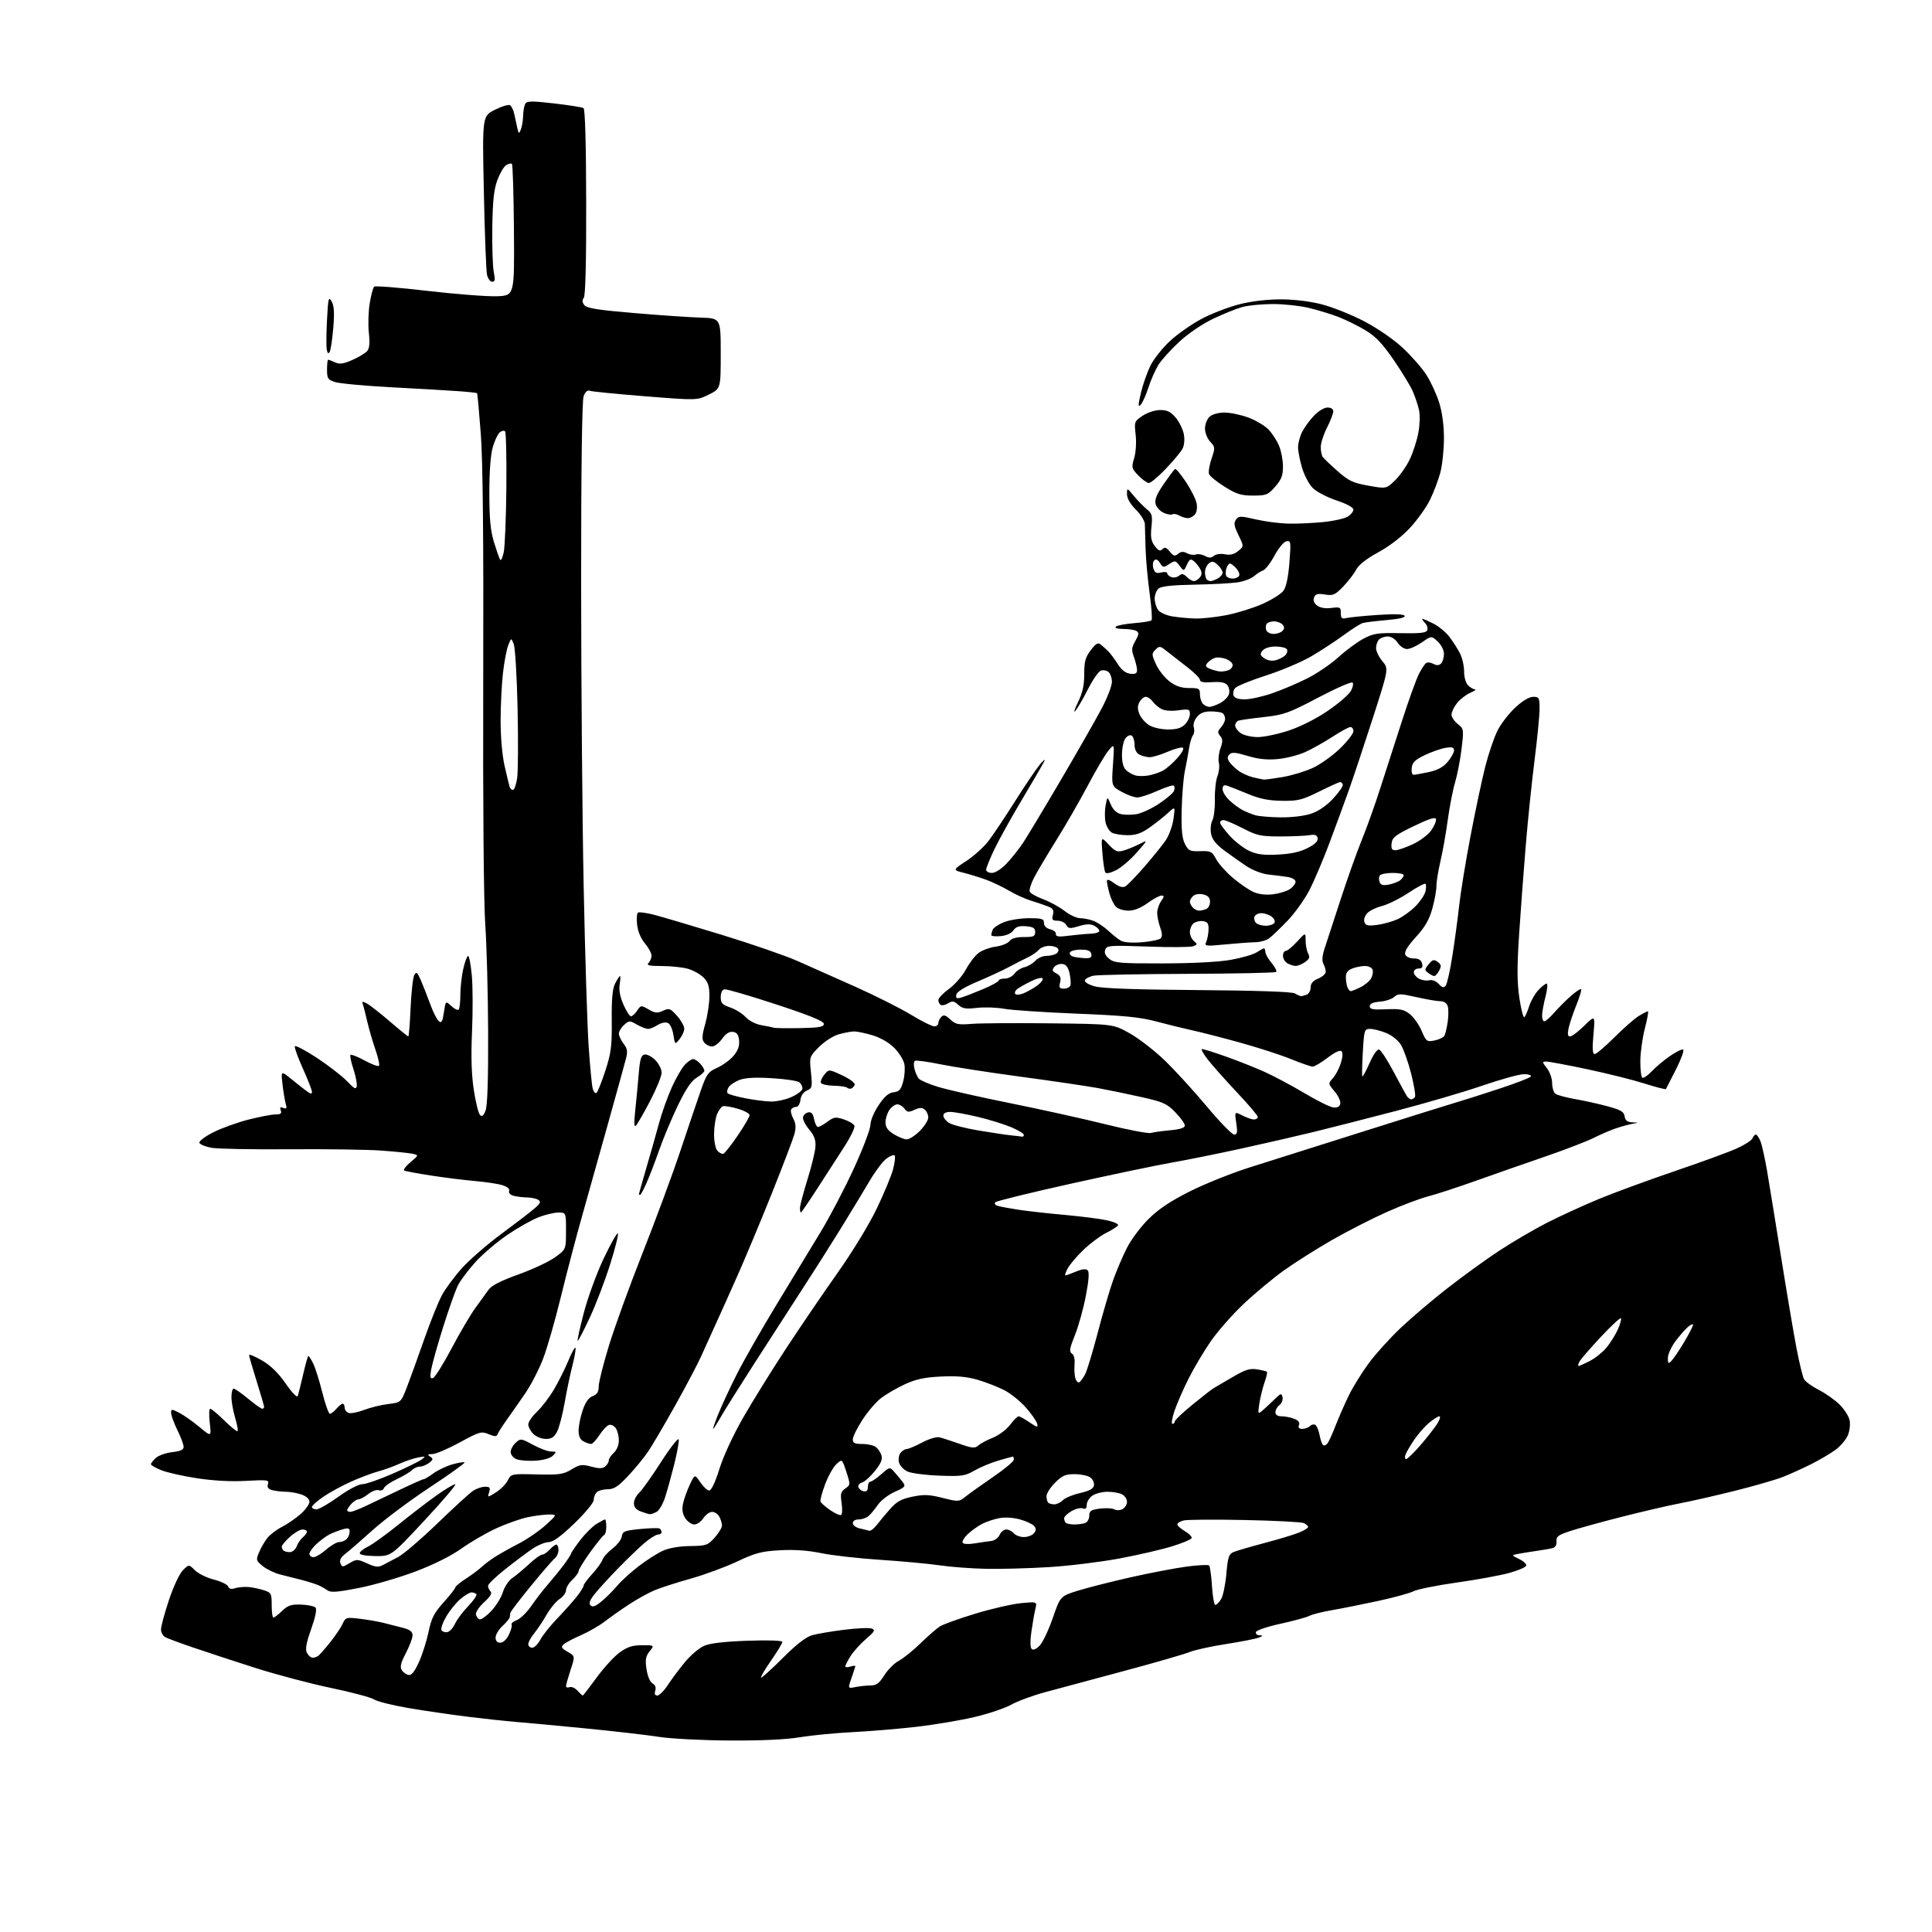 <?xml version="1.0" encoding="UTF-8" standalone="no"?>
<svg 
  version="1.1" 
  xmlns="http://www.w3.org/2000/svg" 
  xmlns:xlink="http://www.w3.org/1999/xlink" 
  xmlns:svg="http://www.w3.org/2000/svg"
  xmlns:rdf="http://www.w3.org/1999/02/22-rdf-syntax-ns#"
  xmlns:cc="http://creativecommons.org/ns#"
  xmlns:dc="http://purl.org/dc/elements/1.1/"
  viewBox="0 0 768 768"
  width="768"
  height="768"
>
<style>svg {background-color: white; }</style>"
<path stroke="none" fill="black" fill-rule="evenodd" d="M290.00,691.88C279.27,691.82 266.68,691.17 262.00,690.44C257.32,689.70 244.28,688.20 233.00,687.09C221.72,685.99 209.12,684.81 205.00,684.48C200.88,684.15 192.10,683.20 185.50,682.37C178.90,681.55 168.43,680.01 162.24,678.95C156.04,677.89 149.96,676.37 148.72,675.56C147.49,674.74 139.74,672.68 131.52,670.97C123.30,669.26 109.58,665.62 101.03,662.88C92.49,660.14 81.45,656.52 76.50,654.82C71.55,653.13 66.71,651.33 65.75,650.83C64.79,650.34 64.00,648.93 64.00,647.72C64.00,646.50 65.42,641.26 67.15,636.06C68.93,630.71 71.33,625.58 72.69,624.22C75.09,621.82 75.09,621.82 77.47,624.20C78.79,625.51 82.17,627.18 85.00,627.90C87.83,628.63 90.39,629.86 90.69,630.64C91.06,631.59 91.94,631.83 93.37,631.36C94.54,630.97 96.85,630.74 98.50,630.85C100.15,630.95 102.96,631.52 104.75,632.10C107.83,633.10 108.00,633.41 108.00,638.08C108.00,640.78 108.31,643.00 108.70,643.00C109.08,643.00 110.64,641.80 112.17,640.34C114.46,638.14 115.78,637.71 119.69,637.85C122.30,637.95 124.87,638.47 125.40,639.00C126.03,639.63 125.43,642.65 123.70,647.57C121.67,653.32 121.27,655.64 122.05,657.09C122.61,658.14 123.62,658.99 124.29,658.98C124.95,658.98 125.95,658.64 126.50,658.23C127.05,657.83 129.17,655.42 131.21,652.88C133.26,650.33 135.49,647.03 136.17,645.54C137.36,642.92 137.61,642.84 142.95,643.48C146.00,643.84 150.19,644.55 152.25,645.07C154.31,645.58 157.80,646.47 160.00,647.04C162.97,647.81 164.00,648.59 164.00,650.06C164.00,651.15 162.80,654.33 161.33,657.14C159.33,660.97 158.92,662.65 159.69,663.87C160.25,664.77 161.46,665.65 162.38,665.83C163.55,666.06 164.76,664.58 166.49,660.81C167.83,657.87 169.56,652.46 170.34,648.78C171.50,643.21 172.52,641.22 176.37,636.93C178.92,634.10 181.00,631.44 181.00,631.02C181.00,630.61 182.91,629.03 185.25,627.51C187.59,626.00 190.40,623.90 191.50,622.85C192.60,621.81 195.09,619.95 197.03,618.73C198.98,617.50 203.19,615.15 206.40,613.50C209.60,611.85 214.31,608.61 216.86,606.29C221.50,602.08 221.50,602.08 218.30,602.04C216.54,602.02 212.71,602.50 209.80,603.11C206.88,603.72 201.26,605.71 197.31,607.52C193.35,609.33 187.15,612.93 183.52,615.52C179.41,618.45 172.53,621.90 165.24,624.66C158.81,627.10 148.67,630.06 142.69,631.24C134.09,632.93 131.48,633.13 130.16,632.18C129.25,631.52 127.60,630.59 126.50,630.12C125.40,629.64 122.47,628.72 120.00,628.07C117.53,627.42 113.69,626.45 111.48,625.91C109.26,625.38 106.14,623.89 104.54,622.62C101.78,620.41 101.70,620.14 102.96,617.11C103.68,615.35 105.16,612.80 106.23,611.43C107.31,610.06 109.93,608.05 112.07,606.97C114.20,605.88 117.53,603.59 119.47,601.89C121.41,600.19 123.00,597.98 123.00,596.99C123.00,595.88 121.81,594.78 119.85,594.10C118.12,593.49 115.31,592.99 113.60,592.99C111.90,592.98 109.47,592.70 108.22,592.36C106.59,591.93 106.11,591.24 106.51,589.95C107.04,588.29 106.41,588.19 97.79,588.67C91.85,589.00 84.85,588.63 78.39,587.64C72.83,586.79 66.41,585.35 64.14,584.44C61.86,583.53 60.00,582.45 60.00,582.05C60.00,581.64 60.88,580.51 61.96,579.54C63.04,578.56 65.96,577.53 68.46,577.25C71.77,576.88 73.00,576.30 72.99,575.12C72.99,574.23 71.87,571.25 70.52,568.50C69.17,565.75 68.05,562.70 68.03,561.72C68.00,560.05 68.18,560.04 71.25,561.61C73.04,562.53 76.65,565.06 79.27,567.25C84.04,571.22 84.04,571.22 83.38,565.61C83.02,562.53 83.11,560.00 83.58,560.00C84.05,560.00 86.57,562.11 89.19,564.69C91.81,567.27 94.17,569.16 94.44,568.89C94.71,568.63 94.27,566.22 93.46,563.54C92.66,560.87 92.00,557.18 92.00,555.34C92.00,553.50 92.40,552.00 92.89,552.00C93.38,552.00 95.96,553.80 98.62,556.00C101.29,558.20 103.81,560.00 104.23,560.00C104.65,560.00 104.99,559.66 104.99,559.25C104.98,558.84 103.64,554.23 102.00,549.00C100.36,543.77 99.02,539.13 99.01,538.67C99.01,538.21 101.30,539.16 104.11,540.78C107.60,542.80 110.60,545.72 113.58,550.01C116.22,553.80 118.13,555.74 118.39,554.89C118.64,554.13 119.60,550.24 120.53,546.25C121.45,542.26 122.38,539.00 122.58,539.00C122.78,539.00 123.62,540.29 124.43,541.87C125.25,543.45 126.89,548.62 128.08,553.37C129.27,558.12 130.64,562.00 131.13,562.00C131.62,562.00 132.79,561.10 133.73,560.00C134.67,558.90 135.79,558.00 136.22,558.00C136.65,558.00 137.00,558.69 137.00,559.53C137.00,560.37 137.69,561.33 138.54,561.65C139.38,561.98 142.13,561.46 144.64,560.50C147.15,559.54 151.49,558.47 154.29,558.13C159.38,557.50 159.38,557.50 161.72,551.50C163.00,548.20 166.08,539.68 168.56,532.57C171.05,525.45 174.26,517.46 175.70,514.80C177.15,512.15 180.77,507.28 183.74,503.99C186.72,500.70 193.73,494.62 199.33,490.48C204.92,486.34 210.83,481.81 212.45,480.41C214.86,478.33 215.13,477.70 213.95,476.95C213.15,476.44 211.15,476.02 209.50,476.00C207.85,475.99 205.46,475.69 204.19,475.35C202.84,474.99 202.09,474.20 202.39,473.43C202.70,472.61 201.68,471.74 199.70,471.13C197.94,470.58 193.12,469.85 189.00,469.50C184.88,469.14 177.00,468.17 171.50,467.32C166.00,466.48 161.13,465.57 160.67,465.29C160.21,465.01 161.34,463.52 163.17,461.98C166.50,459.19 166.50,459.19 164.00,458.64C162.62,458.34 157.00,457.76 151.50,457.37C146.00,456.97 129.57,456.74 115.00,456.85C100.42,456.97 86.51,456.70 84.08,456.27C81.65,455.83 79.48,454.94 79.26,454.28C79.04,453.63 81.53,451.75 84.79,450.11C88.05,448.46 94.34,446.19 98.77,445.06C103.21,443.93 108.04,443.00 109.52,443.00C111.59,443.00 112.07,442.62 111.60,441.39C111.14,440.20 111.40,439.94 112.61,440.40C113.92,440.91 114.11,440.58 113.58,438.76C113.22,437.52 112.65,434.04 112.30,431.04C111.68,425.58 111.68,425.58 115.93,429.04C118.26,430.94 121.04,433.12 122.09,433.87C123.55,434.92 124.00,434.95 124.00,434.00C124.00,433.31 122.39,429.19 120.43,424.84C118.46,420.49 117.01,416.48 117.19,415.94C117.37,415.39 121.34,417.47 126.01,420.55C130.68,423.63 136.07,427.81 137.99,429.83C140.83,432.83 141.53,433.18 141.81,431.74C142.00,430.77 141.40,427.70 140.47,424.92C139.55,422.14 139.04,419.63 139.33,419.34C139.62,419.04 142.15,420.04 144.94,421.56C147.73,423.08 150.29,424.04 150.64,423.69C150.99,423.35 150.36,420.46 149.25,417.28C148.14,414.10 146.67,409.02 145.97,406.00C145.28,402.98 144.49,399.89 144.21,399.13C143.79,398.02 144.11,397.99 145.89,398.94C147.09,399.59 151.19,402.79 154.99,406.06C158.78,409.33 162.08,412.00 162.31,412.00C162.53,412.00 162.95,406.90 163.22,400.66C163.50,394.42 164.15,388.55 164.68,387.60C165.50,386.14 165.89,386.45 167.30,389.69C168.21,391.79 169.88,396.05 171.02,399.16C172.15,402.27 173.68,405.32 174.42,405.93C175.50,406.83 175.90,406.15 176.46,402.42C177.15,397.80 177.15,397.80 179.40,399.91C180.64,401.07 181.95,401.71 182.32,401.34C182.70,400.97 183.00,398.30 183.00,395.41C183.00,392.52 183.53,387.87 184.17,385.08C184.82,382.28 185.68,380.00 186.09,380.00C186.50,380.00 187.15,383.47 187.55,387.72C187.95,391.97 187.99,401.98 187.64,409.97C187.20,420.06 187.41,427.18 188.35,433.29C189.08,438.13 190.19,442.59 190.81,443.21C191.63,444.03 192.22,443.56 193.04,441.41C193.77,439.50 194.11,428.87 194.04,410.50C193.99,395.10 193.47,375.75 192.90,367.50C192.27,358.49 191.95,319.75 192.09,270.50C192.25,214.26 191.95,183.49 191.13,172.55C190.47,163.78 189.80,156.47 189.64,156.31C189.48,156.14 186.23,155.78 182.42,155.51C178.61,155.23 166.72,154.54 156.00,153.97C145.28,153.40 135.04,152.46 133.25,151.89C130.31,150.95 130.00,150.47 130.00,146.92C130.00,144.77 130.20,143.00 130.45,143.00C130.70,143.00 131.94,143.47 133.21,144.05C135.01,144.87 136.53,144.66 140.13,143.06C142.66,141.94 145.30,140.34 146.00,139.50C146.87,138.45 147.06,136.22 146.62,132.24C146.28,129.08 146.43,123.83 146.97,120.57C147.51,117.31 148.30,114.33 148.73,113.95C149.15,113.56 158.72,114.32 170.00,115.64C181.28,116.95 193.65,117.90 197.50,117.76C204.50,117.50 204.50,117.50 204.30,91.63C204.19,77.41 203.83,65.50 203.50,65.17C203.17,64.84 202.14,65.05 201.21,65.64C200.28,66.22 198.71,68.91 197.71,71.60C196.33,75.33 195.85,79.85 195.70,90.50C195.59,98.20 195.86,106.19 196.30,108.25C196.92,111.20 196.79,112.00 195.66,112.00C194.88,112.00 193.95,110.76 193.60,109.25C193.25,107.74 192.68,92.93 192.34,76.34C191.71,46.18 191.71,46.18 196.67,43.67C199.40,42.28 202.13,41.46 202.74,41.84C203.34,42.21 204.10,43.75 204.42,45.26C204.74,46.77 205.28,49.24 205.61,50.75C206.18,53.27 206.30,53.33 207.04,51.50C207.49,50.40 207.90,47.92 207.95,46.00C207.99,44.08 208.40,41.91 208.86,41.19C209.54,40.12 211.62,40.11 220.32,41.12C226.17,41.80 231.41,42.63 231.95,42.97C232.59,43.36 232.98,57.05 233.02,80.38C233.07,104.28 232.73,117.62 232.06,118.42C231.35,119.29 231.41,120.15 232.27,121.27C233.23,122.52 237.52,123.21 252.00,124.44C262.18,125.31 274.10,126.12 278.50,126.26C286.50,126.50 286.50,126.50 286.50,140.50C286.50,154.50 286.50,154.50 281.79,156.84C277.08,159.17 277.08,159.17 256.49,157.53C245.16,156.63 235.25,155.65 234.46,155.35C233.55,155.00 232.66,155.76 232.01,157.46C231.36,159.18 231.00,185.76 231.01,231.82C231.02,271.24 231.47,325.55 232.02,352.50C232.56,379.45 233.46,408.02 234.00,416.00C234.55,423.98 235.27,431.51 235.61,432.74C235.95,433.97 236.61,434.74 237.08,434.45C237.55,434.16 239.14,430.23 240.61,425.71C242.93,418.57 243.27,415.95 243.18,405.63C243.10,396.91 243.47,392.99 244.56,390.88C245.38,389.29 246.24,388.00 246.46,388.00C246.69,388.00 246.63,389.51 246.33,391.36C245.97,393.58 246.48,396.29 247.84,399.36C248.96,401.91 250.31,404.00 250.82,404.00C251.34,404.00 252.44,402.99 253.27,401.75C254.75,399.55 254.84,399.54 257.82,401.26C260.37,402.74 261.28,402.83 263.54,401.80C266.01,400.67 266.46,400.83 269.12,403.80C270.70,405.58 272.00,407.87 272.00,408.90C272.00,409.94 271.17,411.80 270.15,413.06C268.31,415.34 268.31,415.34 267.66,411.28C267.28,408.88 266.34,406.96 265.36,406.59C264.46,406.24 262.67,406.64 261.39,407.48C260.12,408.31 258.42,409.00 257.62,409.00C256.82,409.00 254.81,408.22 253.16,407.28C250.29,405.63 250.06,405.64 248.08,407.43C246.93,408.46 246.01,410.03 246.02,410.90C246.03,411.78 246.88,413.58 247.90,414.91C249.41,416.88 249.58,417.98 248.81,420.91C248.30,422.88 245.18,434.18 241.88,446.00C238.59,457.82 233.91,474.48 231.50,483.00C229.08,491.52 225.24,506.15 222.96,515.50C220.68,524.85 217.50,535.94 215.88,540.14C214.26,544.35 211.14,550.42 208.94,553.64C206.74,556.86 203.42,561.63 201.56,564.23C199.70,566.83 198.00,569.50 197.78,570.17C197.46,571.13 196.68,571.11 194.26,570.11C191.33,568.89 190.64,569.09 182.72,573.41C178.09,575.93 173.22,578.01 171.90,578.02C169.96,578.03 169.79,578.22 171.00,579.03C172.30,579.90 172.24,580.24 170.56,581.52C169.49,582.33 167.84,583.00 166.88,583.00C165.92,583.00 164.50,583.64 163.72,584.43C162.93,585.21 160.23,586.82 157.72,588.00C155.21,589.18 152.91,590.78 152.62,591.56C152.32,592.33 151.40,592.71 150.57,592.39C149.74,592.07 147.86,592.75 146.39,593.90C144.93,595.06 143.19,596.00 142.52,596.00C141.85,596.00 140.57,596.82 139.65,597.83C138.74,598.83 138.00,599.96 138.00,600.33C138.00,600.70 138.56,601.00 139.23,601.00C139.91,601.00 142.73,599.93 145.48,598.62C148.24,597.32 154.38,594.39 159.11,592.12C163.85,589.86 168.04,588.00 168.43,588.00C168.82,588.00 170.57,586.95 172.32,585.67C174.07,584.38 177.46,582.78 179.85,582.10C182.24,581.42 184.41,581.08 184.67,581.34C184.93,581.60 178.70,586.07 170.82,591.27C162.95,596.46 152.80,604.04 148.29,608.11C143.77,612.17 138.86,616.44 137.37,617.58C135.50,619.02 134.87,620.21 135.32,621.40C135.95,623.03 136.14,623.03 138.93,621.38C141.74,619.72 142.07,619.73 145.95,621.48C149.29,622.98 150.42,623.10 152.26,622.10C153.49,621.44 156.21,620.01 158.30,618.92C160.38,617.83 167.36,611.86 173.80,605.65C180.23,599.44 186.61,593.60 187.97,592.68C189.33,591.75 191.50,591.00 192.79,591.00C194.74,591.00 195.02,591.36 194.44,593.18C193.75,595.35 193.75,595.35 197.13,593.25C198.98,592.10 201.10,589.96 201.84,588.50C203.17,585.86 203.24,585.85 213.34,586.10C222.35,586.32 223.92,586.10 227.18,584.12C230.44,582.14 231.33,582.01 235.01,583.00C238.13,583.84 239.50,583.83 240.58,582.94C241.36,582.29 242.00,581.20 242.00,580.53C242.00,579.86 242.90,578.50 244.00,577.50C245.19,576.42 246.00,574.42 246.00,572.54C246.00,570.80 245.43,568.60 244.72,567.64C244.02,566.68 242.78,566.15 241.97,566.47C241.16,566.78 239.48,568.61 238.24,570.52C237.00,572.43 235.51,574.00 234.93,574.00C234.34,574.00 233.00,573.53 231.93,572.96C230.62,572.26 230.00,570.87 230.00,568.64C230.00,566.84 230.73,563.22 231.62,560.61C232.72,557.38 234.00,555.57 235.62,554.96C237.38,554.28 238.00,553.29 238.00,551.10C238.00,549.48 239.84,542.15 242.09,534.82C244.33,527.50 250.36,510.93 255.47,498.00C260.59,485.07 267.33,466.85 270.45,457.50C273.57,448.15 277.25,437.29 278.62,433.38C280.87,426.93 281.49,426.08 285.12,424.45C287.32,423.45 290.25,421.31 291.62,419.68C293.35,417.62 294.01,415.78 293.80,413.61C293.58,411.31 292.94,410.42 291.36,410.19C289.90,409.99 288.52,410.87 287.04,412.94C285.84,414.63 284.05,416.00 283.05,416.00C282.06,416.00 280.67,415.31 279.97,414.46C278.93,413.21 279.00,411.83 280.35,406.98C281.26,403.71 282.00,398.75 282.00,395.97C282.00,391.98 281.50,390.41 279.63,388.54C278.32,387.23 275.51,385.68 273.38,385.09C271.24,384.50 266.60,384.01 263.05,384.01C258.03,384.00 256.87,383.73 257.80,382.80C258.46,382.14 259.00,380.82 259.00,379.88C259.00,378.93 257.82,376.75 256.37,375.03C254.75,373.10 253.56,370.25 253.26,367.58C252.99,365.21 253.16,363.03 253.63,362.75C254.11,362.47 256.98,362.87 260.00,363.64C263.02,364.42 275.11,367.99 286.85,371.59C298.60,375.19 312.10,379.85 316.85,381.94C321.61,384.03 332.02,388.67 340.00,392.24C347.98,395.81 357.93,400.82 362.13,403.37C366.32,405.92 370.48,408.00 371.38,408.00C372.27,408.00 373.00,407.41 373.00,406.70C373.00,405.98 373.54,404.86 374.19,404.21C375.12,403.28 375.92,403.52 377.77,405.26C379.87,407.22 380.92,407.44 386.33,407.00C389.72,406.73 403.74,406.63 417.47,406.79C442.44,407.07 442.44,407.07 448.97,410.70C452.56,412.70 458.82,417.52 462.88,421.42C466.93,425.31 474.48,433.56 479.65,439.75C484.82,445.94 489.74,451.00 490.59,451.00C491.84,451.00 492.00,450.17 491.43,446.41C490.75,441.82 490.75,441.82 493.82,443.41C495.52,444.28 497.60,445.00 498.45,445.00C499.30,445.00 500.00,444.56 500.00,444.01C500.00,443.47 496.28,439.08 491.74,434.26C487.20,429.44 481.99,423.59 480.16,421.25C478.33,418.91 477.28,417.00 477.84,417.00C478.39,417.00 482.64,418.34 487.28,419.98C491.92,421.62 498.80,424.34 502.56,426.03C506.32,427.71 513.49,431.54 518.50,434.52C523.50,437.51 528.68,440.07 530.01,440.23C531.65,440.41 532.54,439.94 532.79,438.73C532.99,437.76 531.97,435.57 530.53,433.85C527.93,430.76 527.92,430.71 529.83,428.62C530.89,427.45 532.31,424.77 532.98,422.66C533.75,420.28 533.86,418.46 533.28,417.88C532.71,417.31 530.59,418.30 527.74,420.48C525.20,422.41 522.53,424.00 521.81,424.00C521.09,423.99 517.22,422.66 513.22,421.02C509.21,419.39 500.21,416.47 493.22,414.53C486.22,412.58 477.57,410.36 474.00,409.58C470.43,408.80 463.90,407.20 459.50,406.02C453.15,404.32 446.66,403.69 428.00,402.94C415.07,402.42 402.07,401.55 399.11,401.00C396.14,400.46 391.30,400.30 388.34,400.65C383.93,401.17 382.60,400.95 380.93,399.43C379.23,397.89 378.56,397.79 376.90,398.83C375.81,399.51 374.49,399.80 373.96,399.47C373.43,399.15 373.00,398.27 373.00,397.53C373.00,396.78 374.91,394.78 377.25,393.09C379.59,391.39 382.62,387.89 384.00,385.32C385.38,382.74 387.66,379.79 389.09,378.75C390.51,377.70 393.56,376.60 395.88,376.29C398.19,375.98 400.62,375.00 401.29,374.10C402.10,373.02 404.00,372.48 407.00,372.49C410.84,372.50 411.50,372.21 411.50,370.50C411.50,368.92 410.73,368.44 407.85,368.20C405.12,367.97 403.84,368.39 402.82,369.85C401.98,371.05 400.02,371.93 397.74,372.13C395.71,372.30 394.04,372.13 394.05,371.73C394.05,371.34 394.30,370.38 394.60,369.59C394.91,368.80 396.93,367.45 399.10,366.58C401.27,365.71 405.73,365.00 409.02,365.00C414.22,365.00 415.00,365.25 415.00,366.89C415.00,368.07 415.93,369.02 417.49,369.41C418.87,369.75 419.88,370.59 419.74,371.27C419.58,372.07 420.54,372.40 422.50,372.22C424.15,372.07 426.74,371.78 428.25,371.59C429.76,371.41 432.35,371.19 434.00,371.12C435.65,371.06 437.00,370.57 437.00,370.04C437.00,369.50 436.10,368.59 434.99,368.00C433.54,367.22 431.86,367.26 428.89,368.15C425.29,369.23 424.68,369.18 423.85,367.69C423.33,366.76 421.79,366.00 420.43,366.00C418.34,366.00 418.05,365.64 418.55,363.65C419.03,361.74 418.62,361.10 416.32,360.22C414.77,359.63 411.72,358.60 409.55,357.93C407.38,357.26 403.55,355.51 401.05,354.03C398.55,352.56 394.48,350.61 392.00,349.71C389.52,348.81 385.51,347.57 383.08,346.95C378.67,345.83 378.67,345.83 384.10,342.28C387.09,340.33 391.05,336.76 392.90,334.35C394.75,331.94 399.47,324.89 403.38,318.69C407.30,312.48 411.77,305.85 413.33,303.95C414.89,302.05 415.67,301.49 415.07,302.71C414.47,303.92 410.54,310.67 406.34,317.71C402.14,324.74 397.20,333.64 395.35,337.47C393.51,341.31 392.00,345.02 392.00,345.72C392.00,346.42 393.03,347.00 394.30,347.00C395.65,347.00 398.05,345.46 400.15,343.25C402.11,341.19 405.06,337.48 406.70,335.00C408.35,332.52 415.14,321.23 421.80,309.89C428.45,298.56 435.72,285.82 437.95,281.59C440.18,277.37 442.00,272.63 442.00,271.07C442.00,269.52 441.38,267.73 440.63,267.11C439.87,266.48 438.50,266.26 437.58,266.61C436.65,266.96 434.38,270.23 432.53,273.88C430.68,277.52 428.43,281.40 427.54,282.50C426.65,283.60 427.06,282.15 428.46,279.28C430.33,275.44 431.00,272.47 431.00,267.97C431.00,262.95 431.46,261.27 433.59,258.47C435.71,255.69 436.44,255.30 437.66,256.29C438.48,256.96 439.82,258.18 440.64,259.00C441.46,259.82 443.13,262.07 444.35,264.00C445.84,266.35 447.46,267.60 449.28,267.82C451.32,268.05 452.00,267.70 452.00,266.39C452.00,265.43 451.45,263.12 450.77,261.25C449.72,258.35 449.80,257.41 451.32,254.77C452.73,252.30 452.83,251.51 451.80,250.85C451.08,250.40 448.72,250.02 446.55,250.02C444.20,250.01 442.98,249.64 443.55,249.11C444.07,248.62 447.34,248.00 450.81,247.72C454.28,247.45 457.40,246.93 457.75,246.58C458.10,246.23 457.75,241.35 456.98,235.72C456.21,230.10 455.49,222.12 455.38,218.00C455.28,213.88 455.15,209.50 455.10,208.28C455.04,207.06 453.43,204.49 451.50,202.57C449.29,200.35 448.00,198.11 448.00,196.46C448.00,193.85 448.00,193.85 450.75,197.17C452.26,199.00 454.57,201.36 455.87,202.42C457.97,204.11 458.18,204.93 457.72,209.47C457.30,213.49 457.59,215.13 459.04,217.05C460.47,218.94 461.16,219.23 462.09,218.31C463.01,217.39 463.67,217.61 465.02,219.28C466.49,221.08 467.02,221.22 468.32,220.15C469.47,219.20 470.39,219.14 471.86,219.93C472.96,220.51 474.53,220.73 475.35,220.42C476.17,220.10 477.81,220.36 478.99,220.99C480.61,221.86 481.48,221.85 482.57,220.94C483.39,220.26 485.27,220.00 486.94,220.34C488.98,220.75 490.57,220.36 492.18,219.06C494.49,217.19 494.49,217.19 492.31,212.70C490.55,209.08 490.36,207.89 491.33,206.56C492.43,205.05 493.07,205.05 499.21,206.47C502.89,207.32 508.73,208.08 512.20,208.15C515.66,208.22 521.88,207.94 526.00,207.53C530.12,207.12 534.51,206.14 535.75,205.37C536.99,204.59 538.00,203.33 538.00,202.56C538.00,201.72 535.29,200.26 531.26,198.92C527.56,197.69 523.32,195.48 521.85,194.00C520.38,192.53 518.46,188.92 517.59,185.98C516.71,183.04 516.00,179.35 516.00,177.77C516.00,176.19 516.73,173.46 517.61,171.70C518.50,169.94 520.61,167.04 522.31,165.25C524.05,163.42 526.40,162.00 527.70,162.00C529.10,162.00 530.00,162.60 530.00,163.53C530.00,164.38 528.88,167.29 527.50,170.00C526.12,172.71 525.01,176.19 525.02,177.72C525.02,179.25 525.36,180.99 525.77,181.59C526.17,182.19 528.82,184.73 531.66,187.23C536.14,191.18 537.78,191.96 543.95,193.06C551.06,194.33 551.06,194.33 554.57,190.93C556.50,189.06 559.14,185.28 560.44,182.52C561.75,179.76 563.28,174.99 563.84,171.92C564.41,168.81 564.52,164.83 564.07,162.92C563.64,161.04 562.56,157.81 561.69,155.74C560.81,153.66 557.40,148.04 554.11,143.23C549.52,136.54 546.88,133.75 542.81,131.31C539.89,129.55 535.06,127.17 532.07,126.00C529.09,124.84 523.69,123.20 520.07,122.35C516.46,121.51 510.04,120.83 505.80,120.86C501.57,120.88 496.24,121.40 493.95,122.01C491.67,122.63 486.45,124.72 482.34,126.67C477.92,128.77 472.42,132.50 468.81,135.84C465.47,138.93 461.74,143.05 460.52,144.98C459.31,146.92 457.51,150.97 456.54,154.00C455.56,157.03 454.17,160.14 453.43,160.91C452.36,162.06 452.38,161.14 453.54,156.14C454.34,152.74 456.09,147.79 457.43,145.14C458.77,142.49 462.32,138.08 465.31,135.35C468.30,132.62 473.93,128.71 477.82,126.66C481.71,124.62 488.37,122.06 492.61,120.97C497.38,119.75 503.63,119.00 509.00,119.00C514.38,119.00 520.63,119.75 525.44,120.98C529.71,122.08 537.30,125.11 542.30,127.73C547.63,130.52 553.98,134.90 557.62,138.29C561.05,141.48 565.28,146.32 567.03,149.04C568.78,151.77 571.06,156.74 572.11,160.09C573.32,163.99 574.00,169.11 573.99,174.34C573.98,178.83 573.33,184.92 572.55,187.87C571.76,190.82 569.92,195.68 568.46,198.67C567.00,201.65 563.42,206.67 560.50,209.83C557.25,213.34 552.38,217.09 547.92,219.53C543.16,222.12 540.10,224.54 539.07,226.49C538.21,228.13 535.88,231.15 533.91,233.20C530.70,236.52 529.92,236.86 526.67,236.33C523.77,235.86 522.90,236.10 522.36,237.52C521.91,238.68 522.33,239.78 523.59,240.72C524.80,241.63 526.88,241.98 529.25,241.67C532.72,241.23 533.00,241.38 533.00,243.70C533.00,245.80 533.37,246.13 535.25,245.68C536.49,245.38 542.05,244.83 547.62,244.45C554.24,244.00 557.96,244.12 558.37,244.79C558.78,245.45 556.20,246.07 551.26,246.49C546.99,246.86 542.73,247.37 541.78,247.64C540.84,247.90 537.46,250.03 534.28,252.37C531.10,254.71 525.35,258.48 521.50,260.76C517.65,263.04 509.48,266.52 503.34,268.49C497.20,270.47 491.64,272.73 490.98,273.53C490.32,274.32 490.04,275.66 490.36,276.49C490.74,277.48 492.27,278.00 494.79,278.00C496.91,278.00 501.77,276.94 505.57,275.64C509.38,274.34 515.70,271.67 519.60,269.70C523.51,267.74 529.13,263.91 532.10,261.20C535.07,258.49 539.52,255.20 542.00,253.89C545.99,251.77 547.65,251.52 556.66,251.70C564.65,251.85 566.94,251.59 567.37,250.48C567.67,249.70 567.23,248.37 566.39,247.53C565.55,246.69 565.13,246.00 565.47,246.00C565.80,246.00 567.79,246.87 569.87,247.93C571.96,249.00 574.80,251.36 576.18,253.18C577.57,255.01 579.45,257.94 580.35,259.70C581.26,261.46 582.00,264.69 582.00,266.88C582.00,269.16 582.67,271.53 583.57,272.43C584.44,273.29 585.67,274.02 586.32,274.04C586.97,274.06 586.11,274.68 584.42,275.42C582.72,276.16 580.36,278.00 579.17,279.52C577.97,281.03 577.00,283.08 577.00,284.06C577.00,285.05 578.11,286.73 579.47,287.80C581.89,289.70 581.92,289.91 581.00,297.62C580.48,301.95 579.32,307.98 578.42,311.00C577.52,314.02 576.21,320.77 575.50,326.00C574.80,331.23 573.49,338.57 572.61,342.31C571.72,346.06 571.00,350.53 571.00,352.25C571.00,353.96 570.25,358.03 569.34,361.28C568.12,365.64 566.42,368.57 562.83,372.49C559.64,375.99 558.19,378.34 558.60,379.40C558.96,380.34 560.37,381.00 561.99,381.00C563.93,381.00 564.93,381.61 565.29,383.00C565.68,384.48 565.32,385.00 563.91,385.00C562.86,385.00 562.00,385.66 562.00,386.46C562.00,387.27 562.95,388.44 564.10,389.05C565.26,389.67 567.08,389.95 568.14,389.67C569.29,389.37 570.81,389.95 571.89,391.11C573.32,392.65 573.92,392.79 574.70,391.78C575.25,391.08 576.44,385.77 577.34,380.00C578.25,374.23 579.46,365.23 580.04,360.00C580.62,354.77 582.64,342.34 584.55,332.37C586.45,322.40 589.08,309.98 590.40,304.78C591.72,299.58 593.93,293.09 595.31,290.37C596.69,287.65 599.88,283.53 602.39,281.21C605.24,278.58 607.90,277.00 609.48,277.00C611.82,277.00 612.00,277.34 612.00,281.75C612.00,284.36 611.11,293.48 610.03,302.00C608.95,310.52 607.38,325.60 606.56,335.50C605.73,345.40 604.53,361.38 603.90,371.00C603.01,384.64 603.03,390.34 603.99,396.83C604.68,401.42 605.58,404.79 606.00,404.33C606.41,403.88 607.28,401.86 607.92,399.85C608.57,397.84 610.17,395.03 611.50,393.60C612.82,392.17 614.31,391.00 614.81,391.00C615.30,391.00 615.10,393.35 614.35,396.22C613.61,399.09 613.00,402.46 613.00,403.72C613.00,404.97 613.40,406.00 613.90,406.00C614.39,406.00 616.18,404.42 617.88,402.48C619.58,400.55 622.56,397.56 624.52,395.85C626.47,394.14 628.28,392.94 628.53,393.20C628.79,393.45 627.92,396.33 626.61,399.58C625.30,402.84 623.92,406.96 623.54,408.75C623.03,411.10 623.20,412.00 624.13,412.00C624.84,412.00 627.38,410.09 629.77,407.75C634.11,403.50 634.11,403.50 633.42,411.25C632.91,416.98 633.04,419.00 633.92,419.00C634.57,419.00 638.09,416.02 641.73,412.38C645.38,408.73 649.74,404.91 651.43,403.88C653.12,402.85 654.76,402.01 655.07,402.00C655.38,402.00 654.84,405.04 653.88,408.75C652.91,412.46 652.09,418.29 652.06,421.69C652.03,425.10 652.38,428.12 652.85,428.41C653.31,428.69 655.00,427.55 656.60,425.86C658.19,424.18 661.43,421.46 663.78,419.83C666.14,418.19 668.51,417.00 669.06,417.19C669.60,417.37 668.35,420.89 666.27,425.01C664.20,429.13 662.38,432.69 662.24,432.92C662.10,433.16 658.28,432.17 653.74,430.73C649.21,429.29 638.98,426.73 631.00,425.04C623.02,423.35 615.68,421.98 614.68,421.99C612.98,422.00 612.99,422.18 614.93,424.63C616.07,426.08 617.00,428.73 617.00,430.51C617.00,432.30 617.56,434.20 618.25,434.75C618.94,435.30 622.42,436.26 626.00,436.88C629.58,437.49 635.42,438.79 639.00,439.76C644.31,441.20 645.56,441.93 645.82,443.76C646.05,445.40 646.86,446.04 648.82,446.14C651.50,446.27 651.50,446.27 649.00,446.71C647.62,446.95 644.70,447.75 642.50,448.48C640.30,449.22 636.25,450.95 633.50,452.34C630.75,453.72 621.98,457.09 614.00,459.83C606.02,462.56 593.69,466.88 586.59,469.42C579.49,471.95 570.97,474.73 567.66,475.59C564.35,476.44 556.89,479.28 551.07,481.88C545.26,484.48 535.55,489.45 529.50,492.92C523.45,496.39 514.94,501.77 510.58,504.87C506.23,507.96 498.98,513.98 494.48,518.22C489.97,522.47 484.03,529.22 481.27,533.22C478.51,537.23 474.56,543.88 472.49,548.00C470.42,552.12 467.91,557.86 466.91,560.75C465.92,563.64 465.53,566.00 466.05,566.00C466.57,566.00 467.00,565.57 467.00,565.04C467.00,564.52 470.20,561.48 474.12,558.29C478.03,555.11 481.74,552.21 482.37,551.86C482.99,551.50 486.35,549.54 489.84,547.49C495.01,544.45 496.83,543.87 499.71,544.34C501.66,544.66 503.42,545.09 503.63,545.30C503.85,545.51 503.41,547.45 502.66,549.59C501.91,551.74 500.99,555.48 500.61,557.90C499.98,561.97 500.06,562.20 501.63,560.90C502.56,560.13 504.70,558.15 506.38,556.50C509.15,553.77 509.47,553.68 509.82,555.43C510.04,556.50 509.49,557.90 508.61,558.54C507.72,559.19 507.00,560.46 507.00,561.36C507.00,562.43 507.84,563.00 509.43,563.00C510.77,563.00 513.02,563.44 514.42,563.97C516.12,564.61 516.77,565.44 516.37,566.47C515.97,567.51 516.39,568.00 517.69,568.00C518.74,568.00 520.10,567.50 520.71,566.89C521.32,566.28 522.30,566.07 522.87,566.42C523.45,566.78 524.22,568.63 524.57,570.55C524.93,572.46 525.57,574.24 526.00,574.50C526.43,574.76 527.20,574.42 527.72,573.74C528.25,573.06 529.72,569.80 531.00,566.50C532.28,563.20 534.66,557.80 536.28,554.50C537.91,551.20 541.43,545.53 544.11,541.89C546.78,538.26 552.48,531.96 556.77,527.89C561.06,523.83 569.48,516.67 575.48,512.00C581.48,507.32 590.62,500.71 595.78,497.30C600.95,493.89 609.53,488.86 614.85,486.12C620.17,483.39 629.70,479.04 636.01,476.44C642.33,473.85 655.83,468.91 666.00,465.45C676.17,462.00 687.10,458.01 690.28,456.58C693.46,455.16 696.32,453.32 696.64,452.50C696.96,451.67 697.56,451.00 697.99,451.00C698.41,451.00 699.24,452.24 699.84,453.75C700.43,455.26 701.60,460.55 702.45,465.50C703.29,470.45 705.81,485.98 708.06,500.00C710.30,514.02 713.04,530.21 714.14,535.96C715.25,541.71 716.58,547.22 717.11,548.21C717.64,549.20 720.29,551.13 723.00,552.50C725.71,553.88 729.46,556.53 731.33,558.40C733.20,560.27 734.97,563.08 735.27,564.65C735.57,566.22 735.25,568.86 734.56,570.52C733.86,572.18 731.77,574.70 729.90,576.13C728.03,577.55 723.69,580.14 720.25,581.88C716.81,583.61 711.64,585.96 708.76,587.10C705.87,588.23 697.27,590.72 689.64,592.62C682.02,594.53 672.16,596.77 667.73,597.61C663.31,598.45 652.90,600.87 644.60,602.98C636.29,605.10 627.02,607.66 624.00,608.67C619.40,610.20 618.54,610.86 618.73,612.69C618.87,614.04 618.30,615.07 617.23,615.37C616.28,615.63 613.48,616.14 611.00,616.48C608.52,616.83 605.20,617.36 603.62,617.66C600.74,618.22 600.74,618.22 603.90,619.75C605.65,620.59 606.91,621.78 606.70,622.39C606.50,623.00 603.45,624.30 599.92,625.28C596.39,626.25 587.01,627.97 579.08,629.09C571.15,630.21 563.44,631.76 561.95,632.53C560.45,633.30 554.12,635.04 547.87,636.39C541.61,637.75 533.35,639.40 529.50,640.06C525.65,640.72 521.60,641.74 520.50,642.33C519.40,642.91 514.26,644.32 509.08,645.45C503.90,646.58 499.48,648.06 499.25,648.75C499.02,649.44 499.66,650.03 500.67,650.06C502.25,650.12 502.21,650.24 500.39,650.98C499.23,651.45 493.38,652.59 487.39,653.53C481.40,654.46 474.93,655.88 473.00,656.68C471.07,657.49 459.38,660.87 447.00,664.19C434.62,667.52 420.48,671.32 415.56,672.64C410.64,673.96 404.57,676.19 402.06,677.60C399.55,679.00 393.00,681.22 387.50,682.52C382.00,683.83 371.65,685.57 364.50,686.41C357.35,687.24 345.88,688.20 339.00,688.54C332.12,688.89 322.68,689.80 318.00,690.58C312.49,691.50 302.63,691.95 290.00,691.88zM231.64,674.00C231.83,674.00 234.30,670.80 237.15,666.89C239.99,662.98 244.12,658.48 246.31,656.89C249.42,654.64 251.38,654.00 255.22,654.00C260.15,654.00 260.15,654.00 258.22,656.44C256.65,658.44 256.43,659.75 257.01,663.58C257.43,666.35 258.41,668.65 259.41,669.21C260.49,669.81 260.87,670.83 260.48,672.07C260.07,673.36 260.34,674.00 261.30,674.00C262.09,674.00 263.99,672.09 265.52,669.75C267.05,667.41 270.13,663.30 272.36,660.61C274.59,657.92 278.01,655.04 279.96,654.21C282.31,653.20 288.12,652.53 297.25,652.22C305.60,651.93 311.00,652.12 311.00,652.69C311.00,653.22 309.00,656.52 306.55,660.04C304.10,663.56 302.29,666.63 302.53,666.86C302.76,667.10 306.61,663.63 311.08,659.16C316.59,653.65 320.38,650.71 322.85,650.01C324.86,649.45 330.62,648.47 335.64,647.85C340.67,647.22 345.58,647.01 346.54,647.38C348.03,647.95 347.67,648.59 344.22,651.54C341.98,653.46 339.21,656.54 338.07,658.39C336.93,660.23 336.00,662.05 336.00,662.44C336.00,662.82 336.90,662.85 338.00,662.50C339.10,662.15 340.00,662.06 340.00,662.31C340.00,662.55 339.33,664.66 338.50,667.00C337.00,671.25 337.00,671.25 340.13,670.62C341.84,670.28 344.54,670.00 346.11,670.00C348.37,670.00 349.52,669.14 351.55,665.92C352.97,663.67 355.56,661.08 357.32,660.17C359.07,659.25 362.91,656.16 365.86,653.29C368.80,650.43 372.26,647.41 373.53,646.57C374.81,645.74 381.17,643.44 387.67,641.47C394.18,639.49 402.38,637.61 405.90,637.28C412.29,636.68 412.29,636.68 411.58,639.59C411.19,641.19 410.48,645.20 410.01,648.50C409.48,652.16 409.51,654.87 410.08,655.46C410.68,656.07 411.83,655.62 413.24,654.21C414.45,652.99 416.81,648.06 418.47,643.25C421.50,634.50 421.50,634.50 428.50,632.32C432.35,631.12 441.80,628.72 449.49,626.99C457.19,625.26 467.20,623.35 471.73,622.74C476.26,622.14 480.27,621.94 480.64,622.30C481.00,622.67 481.52,626.35 481.78,630.48C482.05,634.62 482.64,638.00 483.11,638.00C483.57,638.00 484.59,636.99 485.37,635.75C486.16,634.51 487.11,629.98 487.49,625.69C488.08,618.98 488.49,617.75 490.34,616.97C491.53,616.47 497.00,614.87 502.50,613.41C508.00,611.96 514.19,610.10 516.25,609.27C518.31,608.45 520.00,607.43 520.00,607.00C520.00,606.57 519.21,605.87 518.25,605.44C517.29,605.02 506.72,604.47 494.76,604.23C482.80,603.98 471.88,604.06 470.51,604.41C469.13,604.76 468.00,605.45 468.00,605.96C468.00,606.47 469.35,607.69 471.01,608.66C472.66,609.64 473.87,610.88 473.70,611.41C473.52,611.94 470.03,613.42 465.94,614.68C461.85,615.95 452.43,618.13 445.00,619.52C437.57,620.91 424.98,622.46 417.00,622.95C409.02,623.44 397.77,623.75 392.00,623.63C386.23,623.52 377.90,622.89 373.50,622.24C369.10,621.60 358.52,620.61 350.00,620.06C341.48,619.51 330.93,618.32 326.56,617.42C321.20,616.31 315.83,615.93 310.06,616.25C302.71,616.66 300.29,617.30 293.00,620.74C288.32,622.94 280.00,626.01 274.50,627.55C269.00,629.09 262.55,631.17 260.17,632.17C257.79,633.17 253.29,635.66 250.17,637.70C247.05,639.74 242.70,642.80 240.50,644.50C238.30,646.20 234.03,648.67 231.00,649.99C227.97,651.31 224.86,652.95 224.08,653.64C222.89,654.71 223.13,655.17 225.65,656.61C228.63,658.32 228.63,658.32 226.81,663.82C225.82,666.84 225.00,669.74 225.00,670.26C225.00,670.79 225.63,670.97 226.41,670.67C227.18,670.38 228.60,671.00 229.56,672.07C230.52,673.13 231.46,674.00 231.64,674.00zM211.55,655.00C212.40,655.00 213.86,653.56 214.80,651.79C215.73,650.02 218.75,646.24 221.50,643.38C224.25,640.52 227.74,636.62 229.25,634.71C230.76,632.79 232.00,630.81 232.00,630.31C232.00,629.80 233.56,627.69 235.46,625.62C237.36,623.54 239.18,621.02 239.50,620.01C239.82,619.00 241.60,617.01 243.47,615.59C245.33,614.17 247.00,611.99 247.18,610.75C247.47,608.74 248.25,608.43 254.45,607.81C258.27,607.44 261.76,607.35 262.20,607.62C262.64,607.90 263.00,608.54 263.00,609.06C263.00,609.58 262.37,610.00 261.60,610.00C260.82,610.00 258.46,611.45 256.35,613.23C254.23,615.00 249.43,619.62 245.67,623.48C241.92,627.34 237.69,631.98 236.27,633.80C234.40,636.18 233.99,637.39 234.79,638.19C235.58,638.98 236.79,638.52 239.19,636.52C241.01,635.01 243.77,632.25 245.32,630.39C246.87,628.53 250.71,625.03 253.86,622.61C257.01,620.18 261.37,617.40 263.55,616.43C265.99,615.34 270.11,614.63 274.33,614.58C280.74,614.50 281.34,614.30 284.08,611.23C285.69,609.44 287.00,607.27 287.00,606.42C287.00,605.57 286.53,604.00 285.96,602.93C285.40,601.87 284.10,601.00 283.08,601.00C282.06,601.00 280.49,602.12 279.59,603.50C278.69,604.88 277.07,606.00 276.00,606.00C274.93,606.00 273.32,604.89 272.43,603.54C271.32,601.84 271.03,600.07 271.50,597.79C271.87,595.98 273.08,592.58 274.18,590.24C276.19,585.98 276.19,585.98 278.38,589.24C279.59,591.03 281.19,592.50 281.94,592.50C282.78,592.50 284.34,589.18 285.99,583.89C287.56,578.84 291.47,570.40 295.46,563.46C299.19,556.96 306.85,544.63 312.46,536.07C318.08,527.51 327.30,513.98 332.94,506.00C338.83,497.67 345.45,486.82 348.49,480.50C351.40,474.45 354.35,467.35 355.03,464.72C355.72,462.09 355.98,459.65 355.62,459.29C355.26,458.93 353.80,459.51 352.37,460.57C350.94,461.64 348.05,465.44 345.94,469.01C343.83,472.58 339.07,480.45 335.36,486.50C331.65,492.55 324.32,504.14 319.06,512.25C313.80,520.36 304.95,534.08 299.38,542.75C293.82,551.41 288.03,560.64 286.54,563.25C285.04,565.86 283.66,568.00 283.48,568.00C283.29,568.00 284.27,565.22 285.65,561.82C287.03,558.42 290.34,551.33 293.00,546.07C295.65,540.81 302.74,528.40 308.75,518.50C314.75,508.60 322.62,495.63 326.24,489.68C329.86,483.73 335.79,472.40 339.41,464.51C343.03,456.62 346.00,448.82 346.00,447.19C346.00,445.51 347.41,442.12 349.25,439.36C351.61,435.83 353.25,434.41 355.23,434.19C357.47,433.93 358.15,433.16 359.04,429.85C359.64,427.64 359.83,424.49 359.47,422.86C359.11,421.22 357.29,418.35 355.42,416.48C353.35,414.42 349.97,412.48 346.83,411.54C343.97,410.69 340.71,410.00 339.57,410.01C338.43,410.01 335.71,410.51 333.52,411.12C331.26,411.74 327.86,413.91 325.64,416.13C321.73,420.04 321.73,420.04 322.37,426.28C322.96,432.10 322.85,432.59 320.75,433.51C319.36,434.12 318.38,435.55 318.18,437.25C318.01,438.76 317.25,440.00 316.49,440.00C315.74,440.00 314.85,440.44 314.51,440.98C314.18,441.51 314.55,443.17 315.33,444.65C316.39,446.68 316.50,448.23 315.76,450.90C315.22,452.86 311.27,463.24 306.98,473.98C302.69,484.71 296.48,499.59 293.18,507.04C289.87,514.48 285.73,523.71 283.97,527.54C282.21,531.37 279.77,536.75 278.55,539.50C277.32,542.25 272.81,550.80 268.51,558.50C264.21,566.20 259.33,574.52 257.65,577.00C255.97,579.48 252.37,583.86 249.65,586.75C245.72,590.93 244.07,592.00 241.55,592.00C239.82,592.00 237.86,592.54 237.20,593.20C236.54,593.86 236.00,595.25 236.00,596.30C236.00,597.35 232.59,601.47 228.30,605.60C222.87,610.82 219.85,613.01 218.05,613.02C216.65,613.03 213.70,614.27 211.50,615.78C209.30,617.28 204.46,620.91 200.75,623.85C197.04,626.78 194.00,629.73 194.00,630.39C194.00,631.06 194.46,632.06 195.02,632.62C195.71,633.31 194.90,634.68 192.46,636.90C190.49,638.69 189.02,640.87 189.19,641.74C189.36,642.62 190.01,643.51 190.64,643.71C191.27,643.92 193.36,642.43 195.28,640.39C197.21,638.35 199.29,634.96 199.92,632.86C200.55,630.76 202.24,628.25 203.68,627.27C205.11,626.30 208.09,623.81 210.30,621.75C212.51,619.69 214.85,618.00 215.50,618.00C216.16,618.00 217.50,617.10 218.50,616.00C219.50,614.90 220.69,614.00 221.15,614.00C221.62,614.00 222.00,614.96 222.00,616.14C222.00,617.32 221.37,618.78 220.59,619.39C219.82,620.00 215.54,624.94 211.09,630.37C206.64,635.80 202.94,640.64 202.88,641.12C202.81,641.60 202.69,642.41 202.62,642.90C202.56,643.40 201.26,644.95 199.75,646.36C198.24,647.76 197.00,649.83 197.00,650.95C197.00,652.29 197.65,653.00 198.88,653.00C200.00,653.00 201.38,651.71 202.30,649.79C203.16,648.03 203.64,646.22 203.37,645.79C203.10,645.35 204.03,644.56 205.44,644.02C206.85,643.48 209.47,640.92 211.25,638.32C213.04,635.72 216.09,631.77 218.04,629.55C219.98,627.32 222.79,623.84 224.29,621.82C225.78,619.79 227.00,617.88 227.00,617.58C227.00,617.27 228.63,614.88 230.62,612.27C232.61,609.67 235.55,606.74 237.14,605.77C238.74,604.79 240.26,604.00 240.52,604.00C240.79,604.00 241.00,605.31 241.00,606.92C241.00,608.52 240.63,609.98 240.17,610.17C239.71,610.35 237.23,613.40 234.67,616.95C232.10,620.50 230.00,623.91 230.00,624.53C230.00,625.14 228.88,626.71 227.50,628.00C226.12,629.29 225.00,631.16 225.00,632.15C225.00,633.14 223.86,634.70 222.46,635.62C221.06,636.53 218.73,639.36 217.27,641.89C215.81,644.43 213.58,647.77 212.31,649.33C211.04,650.88 210.00,652.79 210.00,653.58C210.00,654.36 210.70,655.00 211.55,655.00zM177.84,648.79C178.74,648.62 180.11,647.13 180.86,645.49C181.62,643.84 184.00,640.67 186.14,638.44C188.29,636.21 189.73,634.07 189.36,633.69C188.98,633.31 188.10,633.00 187.41,633.00C186.72,633.00 184.76,634.17 183.06,635.61C181.35,637.04 178.81,640.17 177.40,642.58C176.00,644.98 175.15,647.43 175.52,648.03C175.88,648.62 176.93,648.97 177.84,648.79zM124.62,619.00C125.51,619.00 127.77,617.65 129.65,616.00C131.53,614.35 133.86,613.00 134.83,613.00C135.81,613.00 137.14,612.46 137.80,611.80C138.46,611.14 139.00,609.82 139.00,608.87C139.00,607.44 138.50,607.28 136.14,607.96C134.57,608.41 132.20,609.33 130.89,610.01C129.58,610.69 127.26,612.40 125.75,613.81C124.24,615.22 123.00,616.96 123.00,617.69C123.00,618.41 123.73,619.00 124.62,619.00zM149.25,618.56C145.54,618.53 143.00,618.07 143.00,617.44C143.00,616.85 144.46,615.67 146.25,614.81C148.04,613.95 153.41,610.08 158.18,606.22C162.95,602.36 169.76,597.13 173.31,594.60C176.85,592.07 180.29,590.00 180.95,590.00C181.62,590.00 176.16,596.44 168.83,604.31C155.50,618.62 155.50,618.62 149.25,618.56zM115.19,617.00C116.21,617.00 117.44,615.97 117.92,614.71C118.40,613.45 119.51,611.82 120.40,611.09C121.28,610.35 122.00,609.36 122.00,608.88C122.00,608.39 121.20,608.00 120.22,608.00C119.25,608.00 117.00,609.32 115.22,610.94C113.45,612.56 112.00,614.29 112.00,614.78C112.00,615.27 112.30,615.97 112.67,616.33C113.03,616.70 114.17,617.00 115.19,617.00zM387.38,613.53C389.65,613.15 392.60,612.72 393.94,612.58C395.31,612.44 396.80,611.38 397.34,610.17C397.87,608.97 399.08,608.00 400.03,608.00C400.98,608.00 402.32,608.67 403.00,609.50C403.68,610.33 405.48,611.00 407.00,611.00C408.52,611.00 410.32,610.33 411.00,609.50C411.94,608.37 411.96,607.66 411.10,606.62C410.48,605.87 407.96,604.69 405.52,604.01C402.92,603.28 399.53,603.05 397.32,603.47C395.26,603.85 392.20,604.86 390.53,605.70C388.87,606.54 386.28,608.37 384.79,609.77C383.29,611.16 382.34,612.74 382.67,613.27C383.01,613.82 385.01,613.93 387.38,613.53zM348.50,606.23C349.60,604.80 351.99,601.94 353.81,599.87C356.45,596.89 358.27,595.88 362.67,594.96C367.26,594.01 369.34,594.09 374.68,595.44C381.08,597.04 381.17,597.03 384.01,594.78C385.59,593.53 390.50,590.02 394.93,587.00C399.35,583.98 402.98,580.94 402.99,580.25C402.99,579.56 402.86,579.00 402.68,579.00C402.51,579.00 399.92,579.71 396.93,580.59C393.94,581.46 389.64,583.25 387.36,584.56C383.60,586.74 382.31,586.92 373.36,586.59C367.94,586.39 362.25,585.65 360.73,584.94C359.20,584.24 357.69,582.60 357.36,581.32C357.04,580.03 357.33,578.30 358.01,577.49C358.69,576.67 359.80,576.00 360.47,576.00C361.15,576.00 363.88,574.84 366.55,573.42C369.27,571.98 372.30,571.07 373.45,571.35C374.58,571.63 378.16,572.79 381.42,573.93C386.55,575.73 387.54,575.82 388.92,574.59C389.79,573.81 392.39,572.42 394.70,571.50C397.01,570.58 400.07,568.29 401.50,566.41C402.93,564.54 404.47,563.00 404.91,563.00C405.36,563.00 407.30,564.07 409.24,565.39C412.40,567.53 412.70,567.58 412.26,565.90C411.99,564.87 409.97,561.97 407.76,559.46C405.55,556.96 401.65,553.84 399.08,552.54C396.51,551.24 391.78,549.41 388.56,548.47C384.34,547.25 380.28,546.89 374.10,547.19C367.55,547.51 364.13,548.24 359.76,550.24C356.61,551.69 352.37,554.14 350.33,555.69C348.30,557.23 344.92,561.16 342.82,564.41C340.72,567.65 339.00,571.14 339.00,572.16C339.00,573.63 339.77,574.00 342.81,574.00C344.90,574.00 347.33,574.56 348.21,575.25C349.08,575.94 350.08,577.45 350.42,578.61C350.87,580.12 350.10,581.89 347.77,584.77C345.97,587.00 343.67,589.06 342.64,589.34C341.62,589.63 340.99,590.46 341.23,591.18C341.47,591.91 342.42,592.65 343.33,592.82C344.46,593.04 345.00,592.47 345.00,591.07C345.00,589.93 345.43,589.00 345.97,589.00C346.50,589.00 348.45,587.66 350.32,586.03C353.70,583.05 353.70,583.05 355.65,585.28C356.72,586.50 358.19,588.29 358.92,589.25C360.11,590.82 359.77,591.21 355.67,593.03C353.14,594.15 350.12,596.49 348.90,598.27C347.68,600.05 346.00,602.06 345.15,602.75C344.31,603.44 342.58,604.00 341.31,604.00C339.94,604.00 339.00,604.60 339.00,605.48C339.00,606.30 340.24,607.23 341.75,607.57C343.26,607.90 344.95,608.32 345.50,608.50C346.05,608.68 347.40,607.65 348.50,606.23zM427.08,606.00C428.60,606.00 430.55,605.73 431.42,605.39C432.29,605.06 433.00,603.77 433.00,602.52C433.00,600.63 433.67,600.17 437.19,599.70C439.50,599.39 442.10,599.52 442.97,599.98C443.87,600.47 445.30,600.41 446.28,599.87C447.22,599.33 448.00,598.04 448.00,596.99C448.00,595.93 447.13,594.60 446.07,594.04C445.00,593.47 442.40,593.00 440.29,593.00C438.17,593.00 435.44,593.70 434.22,594.56C433.00,595.41 432.00,597.04 432.00,598.16C432.00,599.63 431.54,600.04 430.41,599.60C429.54,599.27 427.51,599.77 425.91,600.71C424.31,601.66 423.00,602.93 423.00,603.55C423.00,604.16 423.30,604.97 423.67,605.33C424.03,605.70 425.57,606.00 427.08,606.00zM334.35,602.23C334.81,601.97 334.90,599.83 334.55,597.47C334.00,593.82 334.22,592.96 336.01,591.71C338.08,590.26 338.08,590.13 336.43,585.06C334.74,579.90 334.74,579.90 332.46,582.04C331.20,583.22 329.19,586.82 327.99,590.04C326.78,593.26 325.96,596.34 326.15,596.89C326.34,597.43 328.07,598.96 330.00,600.29C331.93,601.61 333.88,602.49 334.35,602.23zM258.32,601.92C257.87,601.88 256.26,601.39 254.75,600.84C252.86,600.15 252.00,599.13 252.00,597.57C252.00,596.33 252.92,594.48 254.04,593.46C255.17,592.44 259.10,586.90 262.79,581.15C266.48,575.40 269.64,571.38 269.80,572.23C269.97,573.07 269.16,577.53 268.01,582.13C266.85,586.74 265.22,592.64 264.37,595.26C263.53,597.88 262.00,600.46 260.98,601.01C259.96,601.55 258.76,601.96 258.32,601.92zM125.78,600.00C126.76,600.00 130.68,597.75 134.50,595.00C138.45,592.15 142.53,590.00 143.97,590.00C145.36,590.00 150.77,588.13 156.00,585.85C161.22,583.57 166.40,581.05 167.50,580.24C169.38,578.87 169.30,578.81 166.25,579.36C164.46,579.69 161.09,580.82 158.75,581.88C156.41,582.94 152.60,584.31 150.27,584.94C147.94,585.56 143.09,587.39 139.49,589.00C135.89,590.62 130.93,593.32 128.47,595.02C126.01,596.71 124.00,598.52 124.00,599.05C124.00,599.57 124.80,600.00 125.78,600.00zM419.10,598.00C420.06,598.00 421.61,597.25 422.52,596.34C423.44,595.42 426.51,594.15 429.34,593.51C433.02,592.68 434.60,591.82 434.86,590.49C435.06,589.47 434.41,588.04 433.42,587.32C432.43,586.59 429.63,586.00 427.21,586.00C423.53,586.00 422.24,586.56 419.40,589.40C417.53,591.27 416.00,593.67 416.00,594.73C416.00,595.80 416.30,596.97 416.67,597.33C417.03,597.70 418.13,598.00 419.10,598.00zM212.80,580.65C209.89,580.83 206.49,580.55 205.25,580.02C204.01,579.50 203.00,578.22 203.00,577.19C203.00,576.15 203.90,574.49 205.00,573.50C206.94,571.74 207.15,571.77 211.89,574.34C214.57,575.80 217.82,577.00 219.10,577.00C221.27,577.00 221.32,577.11 219.77,578.66C218.75,579.68 216.04,580.45 212.80,580.65zM558.97,580.00C559.47,580.00 562.04,577.51 564.66,574.47C567.29,571.42 570.29,567.60 571.32,565.97C572.35,564.33 572.74,563.00 572.17,563.00C571.61,563.00 569.75,564.18 568.05,565.62C566.34,567.05 563.68,570.09 562.14,572.37C560.60,574.64 559.05,577.29 558.70,578.25C558.35,579.21 558.47,580.00 558.97,580.00zM216.97,572.00C215.33,572.00 213.10,571.10 212.00,570.00C210.90,568.90 210.00,567.20 210.00,566.22C210.00,565.24 211.57,562.95 213.50,561.14C215.42,559.32 218.49,555.29 220.31,552.17C222.13,549.05 224.71,543.87 226.03,540.66C227.36,537.45 228.59,535.27 228.77,535.82C228.95,536.36 228.40,539.53 227.54,542.85C226.68,546.17 225.29,552.78 224.47,557.54C223.64,562.29 222.28,567.49 221.45,569.09C220.30,571.31 219.25,572.00 216.97,572.00zM429.08,549.45C429.59,549.13 430.64,547.66 431.40,546.19C432.16,544.71 434.43,537.20 436.44,529.50C438.46,521.80 441.19,512.48 442.52,508.80C443.84,505.11 446.29,499.38 447.97,496.06C449.64,492.74 453.54,487.54 456.63,484.50C460.64,480.55 465.37,477.41 473.11,473.53C479.08,470.54 489.72,466.28 496.74,464.07C503.76,461.86 523.90,455.49 541.50,449.92C559.10,444.35 575.75,439.14 578.50,438.34C581.25,437.54 589.01,435.08 595.74,432.86C602.47,430.65 608.24,428.43 608.55,427.92C608.86,427.41 607.63,427.00 605.82,427.00C604.00,427.00 596.60,429.04 589.38,431.52C582.16,434.01 566.63,438.56 554.87,441.63C543.12,444.70 528.33,448.48 522.00,450.02C515.67,451.57 502.85,454.51 493.50,456.56C484.15,458.61 471.61,461.14 465.63,462.18C459.65,463.23 441.67,466.99 425.68,470.54C409.69,474.09 396.20,477.40 395.70,477.90C395.16,478.44 395.54,479.03 396.65,479.36C397.67,479.67 401.43,480.37 405.00,480.91C408.57,481.45 416.90,482.38 423.50,482.97C430.10,483.57 437.64,484.54 440.25,485.13C442.86,485.72 444.74,486.61 444.43,487.11C444.12,487.62 441.98,488.97 439.68,490.12C437.38,491.27 433.33,494.30 430.67,496.85C428.02,499.41 425.19,502.74 424.40,504.25C423.60,505.76 423.20,507.00 423.51,507.00C423.81,507.00 425.70,506.31 427.71,505.48C430.18,504.44 431.68,504.28 432.37,504.97C433.06,505.66 432.83,508.93 431.64,515.13C430.68,520.15 428.72,527.17 427.30,530.73C425.17,536.04 424.95,537.35 426.08,538.05C426.94,538.58 427.34,540.23 427.15,542.43C426.99,544.37 427.14,546.87 427.50,547.99C427.85,549.11 428.56,549.77 429.08,549.45zM172.11,547.81C172.88,547.57 176.22,542.23 179.55,535.94C182.88,529.65 187.15,522.39 189.05,519.82C190.95,517.24 193.26,514.04 194.19,512.71C195.35,511.04 199.06,509.14 206.04,506.63C211.63,504.63 218.18,501.56 220.60,499.82C225.00,496.66 225.00,496.66 225.00,489.33C225.00,482.00 225.00,482.00 222.01,482.00C220.37,482.00 216.87,482.82 214.23,483.82C211.60,484.82 206.05,487.93 201.91,490.72C197.77,493.52 192.02,498.38 189.14,501.53C186.26,504.69 183.08,508.89 182.08,510.88C181.07,512.87 178.41,520.35 176.16,527.50C173.92,534.65 171.78,542.25 171.41,544.38C170.87,547.44 171.02,548.16 172.11,547.81zM627.50,543.00C627.82,543.00 629.81,542.12 631.91,541.04C634.02,539.97 637.00,537.61 638.53,535.79C640.06,533.98 642.11,530.71 643.10,528.52C644.08,526.34 644.63,524.31 644.33,524.02C644.03,523.74 640.41,527.10 636.30,531.50C632.18,535.90 628.39,540.29 627.87,541.25C627.35,542.21 627.19,543.00 627.50,543.00zM664.44,540.96C665.23,540.16 667.48,536.83 669.44,533.56C671.40,530.29 673.00,527.18 673.00,526.65C673.00,526.12 672.03,526.55 670.85,527.60C669.67,528.64 667.42,531.26 665.85,533.40C664.28,535.55 663.00,538.45 663.00,539.86C663.00,542.11 663.18,542.25 664.44,540.96zM229.65,533.00C229.38,533.00 230.48,527.96 232.09,521.81C233.71,515.64 237.28,505.91 240.03,500.15C242.78,494.40 245.29,489.96 245.62,490.29C245.95,490.62 244.55,496.20 242.51,502.69C240.46,509.17 236.84,518.65 234.46,523.74C232.08,528.83 229.92,533.00 229.65,533.00zM318.37,482.00C318.17,482.00 318.00,481.19 318.00,480.21C318.00,479.23 319.33,474.16 320.95,468.96C322.58,463.76 324.02,457.87 324.15,455.88C324.33,453.16 323.71,451.44 321.65,448.99C320.14,447.20 319.04,445.01 319.21,444.13C319.38,443.25 320.31,442.37 321.27,442.19C322.54,441.94 323.19,442.70 323.63,444.92C323.97,446.62 324.66,448.00 325.17,448.00C325.67,448.00 327.37,447.05 328.94,445.89C331.48,444.00 332.19,443.91 335.47,444.99C337.49,445.66 339.37,446.79 339.64,447.51C339.92,448.22 338.16,451.89 335.73,455.66C333.30,459.42 328.49,466.89 325.03,472.25C321.57,477.61 318.57,482.00 318.37,482.00zM254.45,475.00C254.20,475.00 254.00,474.83 254.00,474.63C254.00,474.43 255.31,469.81 256.90,464.38C258.50,458.95 260.75,451.00 261.91,446.71C263.07,442.43 265.38,435.91 267.05,432.23C268.72,428.55 271.04,424.52 272.22,423.27C273.39,422.02 274.88,421.00 275.52,421.00C276.16,421.00 277.43,421.82 278.35,422.83C279.26,423.83 280.00,425.09 280.00,425.61C280.00,426.14 278.65,427.37 276.99,428.35C274.86,429.61 272.70,432.78 269.53,439.31C267.09,444.36 263.74,452.32 262.10,457.00C260.46,461.68 258.17,467.64 257.01,470.25C255.85,472.86 254.70,475.00 254.45,475.00zM287.50,458.66C288.05,458.51 290.63,455.27 293.22,451.45C295.82,447.63 297.96,443.96 297.97,443.31C297.99,442.65 295.86,441.49 293.25,440.73C290.64,439.97 287.98,439.53 287.34,439.75C286.70,439.96 285.67,441.39 285.04,442.91C284.40,444.44 283.87,447.98 283.85,450.78C283.83,453.69 284.39,456.53 285.15,457.40C285.89,458.23 286.95,458.80 287.50,458.66zM360.35,452.92C361.37,452.96 363.73,451.47 365.60,449.60C367.47,447.73 369.00,445.31 369.00,444.22C369.00,443.13 368.38,441.73 367.61,441.09C366.56,440.22 365.56,440.24 363.50,441.18C361.17,442.24 360.60,442.17 359.53,440.71C358.84,439.77 357.57,439.00 356.70,439.00C355.83,439.00 354.41,440.00 353.56,441.22C352.70,442.44 352.00,444.65 352.00,446.13C352.00,448.08 352.89,449.37 355.25,450.83C357.04,451.93 359.33,452.87 360.35,452.92zM406.25,451.84C406.66,451.93 407.00,451.61 407.00,451.12C407.00,450.64 404.78,449.29 402.07,448.12C399.35,446.96 393.39,445.10 388.82,444.01C384.24,442.91 379.26,442.01 377.75,442.01C375.99,442.00 375.00,442.53 375.00,443.48C375.00,444.29 376.01,445.59 377.25,446.38C378.49,447.16 383.77,448.52 389.00,449.39C394.23,450.27 400.07,451.14 402.00,451.33C403.93,451.52 405.84,451.75 406.25,451.84zM457.50,450.37C458.60,450.06 462.09,449.58 465.25,449.29C469.12,448.93 471.00,448.32 471.00,447.42C471.00,446.69 469.31,444.33 467.25,442.20C463.92,438.74 462.44,438.07 454.00,436.16C448.77,434.98 440.90,433.35 436.50,432.54C432.10,431.73 418.26,429.69 405.75,428.01C393.24,426.33 378.85,424.10 373.77,423.06C368.69,422.02 364.16,421.40 363.69,421.69C363.22,421.98 363.14,423.40 363.50,424.85C363.86,426.30 364.63,428.05 365.20,428.74C365.77,429.43 369.22,430.92 372.87,432.04C376.52,433.17 389.40,436.09 401.50,438.52C413.60,440.96 430.70,444.74 439.50,446.93C448.30,449.12 456.40,450.67 457.50,450.37zM252.77,447.50C252.08,448.18 251.99,446.26 252.51,441.50C252.93,437.65 253.55,431.13 253.89,427.01C254.38,421.01 254.84,419.45 256.23,419.19C257.18,419.01 259.09,420.00 260.48,421.39C261.86,422.77 263.00,425.04 263.00,426.41C263.00,427.79 260.93,432.87 258.40,437.71C255.86,442.54 253.33,446.95 252.77,447.50zM306.50,437.88C308.70,437.92 312.41,437.09 314.75,436.03C317.09,434.97 319.00,433.46 319.00,432.67C319.00,431.89 318.44,430.79 317.75,430.22C317.06,429.66 312.23,428.93 307.00,428.61C300.52,428.20 296.42,428.40 294.10,429.25C292.22,429.94 290.21,431.27 289.63,432.20C289.05,433.14 288.89,434.23 289.29,434.62C289.69,435.02 292.82,435.90 296.25,436.57C299.69,437.25 304.30,437.84 306.50,437.88zM561.00,437.00C561.49,437.00 562.15,436.57 562.47,436.04C562.80,435.52 562.11,431.35 560.95,426.79C559.79,422.23 557.97,417.08 556.90,415.35C555.77,413.52 553.29,411.53 550.96,410.60C548.76,409.72 545.91,409.00 544.62,409.00C542.37,409.00 542.26,409.37 541.74,418.25C541.45,423.34 541.36,427.67 541.56,427.87C541.76,428.08 543.05,425.68 544.44,422.54C545.94,419.15 547.48,416.98 548.23,417.21C548.93,417.42 551.52,421.42 554.00,426.09C556.48,430.76 558.86,435.13 559.31,435.79C559.75,436.46 560.51,437.00 561.00,437.00zM338.38,432.71C337.82,432.89 337.07,432.73 336.69,432.36C336.31,431.98 333.90,431.63 331.34,431.59C328.77,431.54 326.50,431.01 326.30,430.40C326.10,429.80 326.74,428.33 327.72,427.15C329.50,425.00 329.50,425.00 334.84,427.49C337.78,428.87 339.99,430.52 339.77,431.18C339.55,431.84 338.93,432.52 338.38,432.71zM570.22,413.61C571.97,413.26 573.72,412.45 574.11,411.82C574.50,411.19 575.12,408.71 575.47,406.32C575.83,403.93 575.84,401.08 575.50,399.99C575.11,398.76 573.98,398.00 572.56,398.00C571.28,398.00 567.02,397.27 563.08,396.38C556.62,394.92 555.75,394.92 554.21,396.31C553.27,397.16 550.70,398.00 548.50,398.18C545.76,398.40 544.50,398.97 544.50,400.00C544.50,401.21 545.76,401.44 551.06,401.20C556.57,400.95 558.06,401.26 560.41,403.11C561.94,404.31 564.06,407.31 565.12,409.77C566.93,414.01 567.20,414.21 570.22,413.61zM318.00,408.69C325.69,408.54 327.50,408.21 327.50,407.00C327.50,405.94 321.95,403.67 308.50,399.25C298.05,395.82 288.82,393.12 288.00,393.27C287.08,393.43 286.50,394.62 286.50,396.36C286.50,398.74 287.10,399.39 290.29,400.49C292.37,401.20 295.14,402.93 296.43,404.33C297.79,405.79 300.42,407.14 302.64,407.52C304.76,407.87 306.95,408.32 307.50,408.52C308.05,408.72 312.77,408.79 318.00,408.69zM382.16,396.52C383.45,396.15 387.31,394.66 390.75,393.20C394.19,391.75 397.00,390.21 397.00,389.78C397.00,389.35 398.10,389.00 399.44,389.00C400.79,389.00 402.49,388.13 403.24,387.07C403.98,386.01 405.77,384.84 407.22,384.48C408.67,384.12 410.63,382.96 411.58,381.91C412.53,380.86 414.48,379.99 415.90,379.98C417.33,379.98 419.12,379.58 419.88,379.10C420.64,378.62 420.95,377.72 420.57,377.11C420.19,376.50 418.61,376.00 417.06,376.00C415.51,376.00 413.66,376.70 412.95,377.56C412.24,378.41 410.27,379.77 408.58,380.57C406.89,381.37 403.48,383.11 401.00,384.44C398.52,385.77 392.90,388.37 388.50,390.23C383.30,392.42 380.39,394.23 380.16,395.40C379.88,396.85 380.26,397.07 382.16,396.52zM406.67,394.94C408.09,394.39 410.56,393.03 412.14,391.90C413.73,390.77 414.77,389.43 414.46,388.93C414.15,388.43 412.00,388.97 409.70,390.13C407.39,391.29 404.94,392.69 404.26,393.23C403.58,393.78 403.26,394.61 403.55,395.08C403.83,395.54 405.24,395.48 406.67,394.94zM517.17,395.97C517.54,395.99 518.55,395.73 519.42,395.39C520.29,395.06 521.00,393.76 521.00,392.51C521.00,390.93 521.91,389.86 524.00,389.00C525.65,388.32 527.00,387.11 527.00,386.31C527.00,385.52 526.58,384.08 526.06,383.11C525.43,381.94 525.60,379.89 526.58,376.93C527.39,374.49 530.25,365.73 532.94,357.46C535.64,349.18 539.40,338.61 541.31,333.96C543.22,329.30 546.59,319.88 548.79,313.00C551.00,306.12 554.91,294.00 557.48,286.06C560.05,278.11 563.01,269.93 564.06,267.87C565.11,265.82 566.42,263.86 566.97,263.52C567.51,263.18 568.80,263.36 569.83,263.91C571.12,264.60 572.05,264.55 572.85,263.75C573.48,263.12 574.00,261.42 574.00,259.97C574.00,258.47 572.94,256.35 571.52,255.02C569.05,252.70 569.05,252.70 565.22,255.35C563.11,256.81 560.46,258.00 559.31,258.00C558.17,258.00 556.49,256.88 555.59,255.50C554.64,254.04 553.00,253.00 551.68,253.00C550.42,253.00 548.86,253.54 548.20,254.20C547.54,254.86 547.00,256.40 547.00,257.62C547.00,258.85 548.13,261.19 549.52,262.84C552.04,265.83 552.04,265.83 545.65,285.67C542.13,296.57 537.89,309.32 536.22,314.00C534.56,318.68 531.09,328.12 528.52,334.99C525.96,341.86 522.28,350.47 520.36,354.13C518.44,357.78 514.54,363.19 511.69,366.14C508.83,369.09 505.60,372.18 504.50,373.00C503.40,373.82 500.93,374.52 499.00,374.55C497.07,374.58 491.72,374.97 487.10,375.42C479.11,376.19 478.74,376.14 479.51,374.37C479.96,373.34 480.37,371.15 480.42,369.50C480.48,367.10 480.04,366.43 478.19,366.17C476.93,365.99 475.24,366.39 474.44,367.05C473.65,367.71 473.00,369.26 473.00,370.50C473.00,371.74 473.72,373.35 474.60,374.08C476.05,375.28 476.02,375.47 474.35,376.14C473.33,376.54 465.20,376.61 456.28,376.28C441.24,375.74 440.00,375.82 439.36,377.50C438.88,378.75 439.38,379.89 440.94,381.16C442.98,382.81 445.22,383.00 462.36,382.97C474.16,382.94 484.50,382.40 489.32,381.54C493.61,380.77 498.21,379.44 499.53,378.57C500.85,377.71 502.17,377.00 502.46,377.00C502.76,377.00 503.00,377.64 503.00,378.42C503.00,379.21 504.11,381.17 505.47,382.78C506.83,384.40 507.66,386.01 507.31,386.36C506.95,386.71 491.10,387.05 472.08,387.12C453.06,387.18 436.19,387.52 434.58,387.87C432.98,388.22 431.49,389.04 431.27,389.69C431.04,390.39 432.66,391.39 435.19,392.10C438.11,392.92 451.34,393.39 476.20,393.57C499.46,393.75 513.56,394.23 514.70,394.89C515.69,395.47 516.80,395.95 517.17,395.97zM536.95,394.00C537.36,394.00 539.11,393.29 540.85,392.42C542.59,391.56 544.49,389.95 545.08,388.85C545.67,387.74 545.91,386.20 545.61,385.42C545.31,384.64 543.95,384.00 542.60,384.00C541.24,384.00 538.98,384.44 537.57,384.98C535.78,385.65 535.00,386.69 535.00,388.39C535.00,389.74 535.27,391.55 535.61,392.42C535.94,393.29 536.55,394.00 536.95,394.00zM422.92,393.00C424.10,393.00 425.26,392.44 425.50,391.75C425.74,391.06 425.59,388.93 425.18,387.00C424.65,384.55 423.81,383.41 422.38,383.20C421.25,383.04 419.77,383.57 419.10,384.38C418.10,385.59 418.25,386.06 419.94,386.97C421.51,387.81 421.87,388.68 421.40,390.54C420.89,392.58 421.15,393.00 422.92,393.00zM570.16,388.00C569.73,388.00 568.64,387.44 567.74,386.75C566.23,385.60 566.24,385.33 567.92,383.30C569.47,381.42 570.01,381.29 571.50,382.38C572.94,383.43 573.05,384.04 572.09,385.83C571.45,387.02 570.58,388.00 570.16,388.00zM515.03,383.97C514.19,383.95 512.71,383.48 511.75,382.92C510.79,382.36 510.00,381.02 510.00,379.95C510.00,378.88 510.50,378.00 511.12,378.00C511.73,378.00 513.75,376.34 515.62,374.30C519.00,370.61 519.00,370.61 519.00,373.87C519.00,375.66 519.45,377.98 520.00,379.01C520.80,380.49 520.54,381.21 518.78,382.44C517.56,383.30 515.87,383.99 515.03,383.97zM431.32,380.88C433.51,380.97 434.07,380.60 433.81,379.25C433.56,377.94 432.49,377.50 429.57,377.50C427.42,377.50 425.49,378.02 425.28,378.67C425.06,379.31 425.70,380.04 426.69,380.30C427.69,380.56 429.77,380.82 431.32,380.88zM453.93,374.56C457.47,374.27 460.82,373.58 461.38,373.02C462.08,372.32 462.02,370.94 461.20,368.68C460.54,366.85 460.00,364.25 460.00,362.90C460.00,361.55 460.70,359.44 461.56,358.22C462.84,356.38 462.87,356.00 461.71,356.00C460.93,356.00 458.44,357.35 456.16,359.00C453.47,360.95 450.81,362.00 448.58,362.00C446.69,362.00 444.45,361.31 443.61,360.47C442.77,359.62 441.61,357.26 441.04,355.22C440.48,353.17 440.01,350.92 440.01,350.22C440.00,349.38 440.99,349.67 442.89,351.08C444.86,352.53 446.28,352.94 447.34,352.35C448.19,351.87 451.62,348.34 454.96,344.49C458.30,340.65 462.10,335.93 463.41,334.00C464.72,332.07 466.10,328.25 466.48,325.50C467.18,320.50 467.18,320.50 464.34,323.12C462.78,324.56 459.52,327.15 457.10,328.87C453.77,331.24 451.63,332.00 448.28,332.00C445.86,332.00 443.03,331.55 442.02,331.01C441.00,330.46 439.86,328.63 439.48,326.93C439.11,325.23 439.12,322.20 439.49,320.18C440.18,316.52 440.18,316.52 441.53,319.73C442.39,321.77 443.82,323.17 445.49,323.59C446.93,323.95 449.73,323.98 451.71,323.66C453.69,323.34 457.74,321.46 460.70,319.50C463.67,317.53 466.35,315.24 466.67,314.42C466.99,313.59 466.98,312.64 466.64,312.31C466.31,311.98 463.39,312.90 460.15,314.35C456.90,315.81 453.27,317.00 452.07,317.00C450.88,317.00 448.08,315.99 445.86,314.75C441.83,312.50 441.83,312.50 442.42,304.00C443.02,295.50 443.02,295.50 440.64,298.35C439.34,299.91 435.62,306.20 432.39,312.32C429.15,318.44 423.49,328.26 419.81,334.14C416.14,340.02 412.17,346.71 410.99,349.01C409.82,351.31 409.07,353.75 409.33,354.42C409.59,355.10 411.99,356.46 414.65,357.45C417.32,358.43 421.16,360.53 423.19,362.12C425.22,363.70 428.00,365.00 429.38,365.00C430.75,365.00 433.14,365.48 434.68,366.06C436.23,366.65 438.85,368.39 440.50,369.93C442.15,371.47 444.40,373.26 445.50,373.91C446.75,374.64 449.91,374.88 453.93,374.56zM503.14,368.00C504.65,368.00 506.20,367.48 506.59,366.85C506.99,366.21 506.48,365.09 505.46,364.35C504.45,363.61 502.63,363.00 501.42,363.00C500.20,363.00 498.98,363.62 498.69,364.38C498.39,365.14 498.66,366.26 499.28,366.88C499.90,367.50 501.63,368.00 503.14,368.00zM547.60,367.64C550.11,367.30 553.77,366.25 555.74,365.32C557.70,364.39 560.81,362.13 562.64,360.29C564.47,358.46 566.26,355.82 566.61,354.43C566.95,353.04 566.98,351.65 566.67,351.34C566.36,351.02 563.31,352.63 559.90,354.91C556.49,357.18 551.77,359.53 549.41,360.13C547.05,360.72 544.37,362.04 543.44,363.07C542.48,364.13 542.03,365.64 542.40,366.60C542.92,367.96 543.89,368.15 547.60,367.64zM476.62,362.00C477.29,362.00 478.55,361.73 479.42,361.39C480.29,361.06 481.00,359.76 481.00,358.50C481.00,356.88 480.25,356.03 478.40,355.57C476.93,355.19 475.20,355.42 474.40,356.08C473.63,356.72 473.00,357.77 473.00,358.42C473.00,359.07 473.54,360.14 474.20,360.80C474.86,361.46 475.95,362.00 476.62,362.00zM505.94,355.51C508.37,355.22 511.41,354.30 512.69,353.47C513.96,352.64 515.00,351.31 515.00,350.52C515.00,349.68 513.67,348.89 511.75,348.60C509.96,348.33 506.54,347.89 504.15,347.63C501.70,347.37 497.93,345.92 495.53,344.33C493.18,342.77 489.18,339.95 486.64,338.06C483.35,335.62 481.85,333.71 481.42,331.42C481.09,329.65 481.32,327.26 481.94,326.11C482.56,324.95 483.00,321.19 482.93,317.75C482.85,314.31 483.31,310.17 483.95,308.54C484.59,306.91 484.84,304.51 484.52,303.21C484.19,301.91 484.47,299.34 485.14,297.49C486.12,294.79 486.10,293.82 485.04,292.55C483.94,291.22 483.99,290.66 485.36,289.15C486.26,288.16 487.00,286.62 487.00,285.73C487.00,284.84 486.52,283.82 485.93,283.46C485.35,283.10 483.23,282.80 481.22,282.80C478.66,282.80 477.04,283.46 475.77,285.04C474.69,286.37 474.20,288.06 474.56,289.19C474.89,290.24 474.74,291.64 474.22,292.30C473.70,292.96 473.00,295.30 472.66,297.50C472.32,299.70 471.58,303.75 471.00,306.50C470.43,309.25 469.86,316.23 469.73,322.00C469.56,329.85 469.89,333.26 471.04,335.50C472.43,338.21 473.02,338.49 477.12,338.35C481.30,338.22 481.80,338.47 483.46,341.56C484.46,343.40 487.45,346.75 490.11,348.99C492.77,351.24 496.42,353.74 498.22,354.55C500.30,355.49 503.12,355.84 505.94,355.51zM552.17,351.62C553.90,351.27 555.91,350.49 556.65,349.87C557.39,349.26 558.00,348.36 558.00,347.88C558.00,347.39 556.00,347.00 553.56,347.00C551.12,347.00 548.83,347.47 548.47,348.05C548.11,348.62 548.09,349.80 548.43,350.67C548.88,351.84 549.83,352.08 552.17,351.62zM443.69,345.90C441.40,347.07 439.75,347.41 439.37,346.79C439.03,346.24 438.52,342.80 438.23,339.15C437.70,332.50 437.70,332.50 440.72,335.72C443.35,338.52 444.12,338.83 446.68,338.09C448.29,337.63 451.14,336.46 452.99,335.50C456.37,333.76 456.37,333.76 451.88,338.89C449.41,341.71 445.73,344.86 443.69,345.90zM508.00,339.71C513.21,339.45 516.82,338.65 519.81,337.11C522.75,335.60 524.02,334.35 523.79,333.20C523.54,331.91 522.74,331.62 520.48,332.00C518.84,332.27 513.63,332.50 508.91,332.50C501.17,332.50 499.69,332.18 494.02,329.25C490.55,327.46 487.11,326.00 486.36,326.00C485.61,326.00 485.00,326.45 485.00,327.00C485.00,327.55 486.69,329.87 488.75,332.15C490.81,334.44 494.30,337.16 496.50,338.20C499.61,339.66 502.16,340.00 508.00,339.71zM554.68,337.99C555.68,337.98 558.79,336.91 561.60,335.61C564.40,334.30 567.70,331.83 568.92,330.11C570.14,328.39 571.00,326.38 570.82,325.64C570.59,324.66 568.20,325.41 562.00,328.40C554.69,331.93 553.46,332.88 553.18,335.25C552.94,337.36 553.29,338.00 554.68,337.99zM509.07,324.91C513.56,324.96 518.52,324.36 521.26,323.43C524.21,322.42 527.38,320.23 530.01,317.38C532.28,314.91 533.98,312.44 533.79,311.88C533.60,311.31 533.11,310.86 532.70,310.88C532.29,310.90 528.53,312.61 524.34,314.68C517.54,318.03 515.95,318.43 509.54,318.33C504.19,318.25 500.72,317.54 495.93,315.54C492.39,314.06 488.71,312.61 487.75,312.31C486.50,311.92 486.00,312.32 486.00,313.70C486.00,314.76 487.24,316.78 488.75,318.19C490.26,319.60 492.60,321.32 493.94,322.02C495.28,322.71 497.53,323.62 498.94,324.05C500.35,324.48 504.91,324.87 509.07,324.91zM203.91,314.00C204.44,314.00 205.19,311.92 205.57,309.38C205.95,306.84 206.03,294.35 205.75,281.63C205.47,268.91 204.78,257.38 204.22,256.00C203.21,253.50 203.21,253.50 202.03,256.50C201.39,258.15 200.44,263.10 199.94,267.50C199.43,271.90 199.01,280.45 199.00,286.50C199.00,293.03 199.64,300.34 200.59,304.50C201.47,308.35 202.36,312.06 202.57,312.75C202.77,313.44 203.37,314.00 203.91,314.00zM502.42,309.90C502.92,309.95 506.30,309.50 509.92,308.88C513.54,308.26 518.95,306.62 521.94,305.22C524.93,303.82 529.77,300.36 532.69,297.53C535.61,294.70 538.00,291.62 538.00,290.69C538.00,289.76 537.47,289.00 536.82,289.00C536.17,289.00 532.91,290.78 529.57,292.95C526.23,295.12 521.30,297.87 518.61,299.06C515.93,300.24 511.07,301.46 507.81,301.75C503.66,302.13 500.12,301.75 495.92,300.48C491.28,299.07 489.67,298.93 488.74,299.86C487.88,300.72 487.84,301.53 488.60,302.73C489.18,303.65 490.80,305.25 492.20,306.30C493.60,307.35 496.27,308.56 498.12,309.00C499.98,309.44 501.91,309.84 502.42,309.90zM456.50,308.27C458.15,307.99 460.67,307.16 462.10,306.43C463.53,305.70 466.19,303.41 468.00,301.35C470.03,299.04 470.83,297.44 470.09,297.20C469.43,296.98 466.70,297.74 464.01,298.90C461.33,300.05 458.17,301.00 457.00,301.00C455.83,301.00 454.00,300.53 452.93,299.96C451.70,299.31 451.00,297.87 451.00,296.02C451.00,294.43 450.48,292.80 449.85,292.41C449.21,292.01 448.09,292.52 447.35,293.54C446.61,294.55 446.00,297.48 446.00,300.04C446.00,303.21 446.56,305.18 447.75,306.24C448.71,307.10 450.40,308.02 451.50,308.29C452.60,308.56 454.85,308.56 456.50,308.27zM561.88,308.00C562.44,308.00 565.16,307.51 567.93,306.92C571.47,306.16 573.70,304.96 575.48,302.85C576.86,301.20 578.00,299.15 578.00,298.29C578.00,297.09 577.25,296.86 574.64,297.28C572.80,297.58 569.08,298.88 566.39,300.16C562.51,302.02 561.43,303.07 561.18,305.25C561.01,306.76 561.32,308.00 561.88,308.00zM499.97,293.00C502.46,293.00 508.04,291.82 512.37,290.38C517.06,288.81 523.33,285.64 527.87,282.53C532.07,279.66 536.16,276.14 536.97,274.71C537.78,273.28 538.09,271.76 537.66,271.33C537.23,270.89 531.08,273.59 524.00,277.31C512.21,283.51 510.40,284.16 502.32,285.05C497.47,285.59 492.94,286.24 492.25,286.48C491.56,286.73 491.00,287.60 491.00,288.41C491.00,289.22 492.00,290.59 493.22,291.44C494.44,292.30 497.48,293.00 499.97,293.00zM464.25,289.97C467.69,289.99 469.55,289.45 471.00,288.00C472.10,286.90 473.00,285.04 473.00,283.86C473.00,281.90 472.63,281.78 468.42,282.36C465.66,282.73 462.98,282.53 461.67,281.83C460.48,281.20 458.91,279.85 458.19,278.84C457.47,277.83 456.25,277.00 455.48,277.00C454.70,277.00 453.57,277.94 452.95,279.09C452.13,280.63 452.13,281.89 452.95,283.88C453.56,285.36 455.29,287.34 456.78,288.26C458.31,289.21 461.58,289.96 464.25,289.97zM480.75,281.00C481.49,281.00 483.40,280.33 484.98,279.51C486.56,278.69 488.15,277.10 488.51,275.96C488.88,274.81 488.60,273.23 487.89,272.37C486.98,271.28 485.23,270.93 481.81,271.17C478.51,271.40 477.00,271.12 477.00,270.28C477.00,269.61 474.64,267.25 471.75,265.04C468.86,262.82 465.26,260.02 463.74,258.80C461.17,256.74 460.86,256.71 459.32,258.25C457.77,259.80 457.78,260.20 459.53,264.06C460.55,266.33 462.96,269.39 464.87,270.85C467.39,272.77 469.53,273.50 472.67,273.50C476.64,273.50 477.00,273.71 477.00,276.05C477.00,277.45 477.54,279.14 478.20,279.80C478.86,280.46 480.01,281.00 480.75,281.00zM485.17,266.94C486.09,266.97 487.55,266.73 488.42,266.39C489.29,266.06 490.00,265.15 490.00,264.37C490.00,263.59 488.82,262.50 487.37,261.95C485.92,261.40 483.94,261.20 482.96,261.51C481.98,261.82 480.64,262.73 479.98,263.53C479.00,264.71 479.21,265.16 481.14,265.93C482.44,266.45 484.25,266.90 485.17,266.94zM507.00,262.48C508.38,262.14 510.12,261.27 510.87,260.53C511.62,259.79 511.93,258.70 511.56,258.10C511.19,257.49 509.16,257.00 507.06,257.00C504.77,257.00 502.71,257.64 501.91,258.61C500.77,259.98 500.87,260.43 502.54,261.65C503.71,262.51 505.51,262.84 507.00,262.48zM506.27,252.00C507.55,252.00 509.13,251.47 509.78,250.82C510.64,249.96 510.66,249.29 509.85,248.32C509.25,247.60 507.71,247.00 506.44,247.00C505.16,247.00 503.83,247.47 503.47,248.05C503.11,248.62 503.07,249.75 503.38,250.55C503.69,251.35 504.99,252.00 506.27,252.00zM475.16,245.87C477.73,245.94 483.22,245.35 487.38,244.55C491.53,243.76 497.99,241.77 501.72,240.13C505.45,238.50 509.26,236.11 510.19,234.83C511.29,233.30 512.11,229.44 512.56,223.65C513.21,215.35 513.14,214.83 511.38,215.16C510.33,215.36 508.24,217.86 506.65,220.83C505.08,223.75 503.06,226.40 502.15,226.72C501.24,227.04 499.60,228.08 498.50,229.04C497.40,230.00 494.48,231.10 492.00,231.49C489.52,231.87 481.80,232.28 474.83,232.41C466.15,232.56 461.65,233.04 460.58,233.94C459.71,234.66 459.00,236.45 459.00,237.93C459.00,239.41 459.61,241.45 460.36,242.47C461.12,243.51 463.64,244.64 466.11,245.04C468.52,245.43 472.60,245.81 475.16,245.87zM474.59,231.00C475.23,231.00 476.29,230.35 476.95,229.56C477.79,228.55 477.84,227.57 477.12,226.23C476.57,225.19 475.42,223.76 474.58,223.07C473.29,222.00 472.86,222.22 471.83,224.47C470.61,227.14 470.61,227.14 468.91,224.89C467.31,222.76 467.07,222.72 464.79,224.22C462.52,225.71 462.28,225.68 461.10,223.79C460.24,222.42 459.51,222.09 458.82,222.78C458.26,223.34 458.11,224.78 458.49,225.98C459.04,227.70 459.71,228.04 461.59,227.57C462.92,227.23 464.00,227.37 464.00,227.87C464.00,228.38 464.73,229.07 465.63,229.41C466.52,229.75 467.89,229.50 468.68,228.85C469.79,227.93 470.46,228.03 471.76,229.34C472.68,230.25 473.95,231.00 474.59,231.00zM481.23,231.00C481.73,231.00 483.00,230.53 484.07,229.96C485.13,229.40 486.00,228.34 486.00,227.62C486.00,226.90 485.11,225.50 484.02,224.52C482.40,223.05 481.76,222.95 480.52,223.98C479.68,224.68 479.00,226.24 479.00,227.46C479.00,228.67 479.30,229.97 479.67,230.33C480.03,230.70 480.74,231.00 481.23,231.00zM490.00,230.00C491.04,230.00 492.18,229.52 492.54,228.94C492.90,228.35 492.41,227.00 491.44,225.94C490.48,224.87 489.34,224.00 488.91,224.00C488.48,224.00 487.85,224.90 487.50,225.99C487.16,227.09 487.15,228.44 487.49,228.99C487.84,229.55 488.96,230.00 490.00,230.00zM200.25,219.49C200.70,217.30 201.17,205.76 201.29,193.85C201.40,181.94 201.17,171.86 200.77,171.45C200.37,171.05 199.42,171.24 198.65,171.88C197.88,172.52 196.63,175.17 195.88,177.77C195.02,180.74 194.51,187.51 194.52,196.00C194.53,206.22 194.97,210.96 196.36,215.50C197.37,218.80 198.47,221.95 198.80,222.49C199.14,223.03 199.79,221.68 200.25,219.49zM472.13,205.97C471.23,205.95 469.71,205.48 468.74,204.92C467.78,204.35 466.57,204.15 466.07,204.46C465.56,204.77 463.98,204.49 462.55,203.84C461.12,203.19 459.69,201.60 459.36,200.31C458.94,198.61 459.82,196.45 462.61,192.41C464.71,189.35 466.73,186.67 467.09,186.44C467.45,186.22 469.39,188.52 471.40,191.55C473.42,194.58 475.33,198.40 475.66,200.03C476.01,201.78 475.74,203.61 475.00,204.50C474.32,205.32 473.02,205.99 472.13,205.97zM498.12,197.00C493.35,197.00 491.53,196.43 486.82,193.49C483.73,191.55 480.94,189.29 480.62,188.46C480.30,187.63 480.74,184.89 481.60,182.37C483.08,177.99 483.06,177.69 481.08,175.58C479.92,174.35 479.00,172.03 479.00,170.34C479.00,168.67 479.82,166.57 480.83,165.65C481.91,164.68 484.35,164.00 486.79,164.00C489.06,164.00 493.33,164.90 496.28,166.00C499.22,167.10 502.82,169.24 504.26,170.75C505.71,172.26 507.59,175.17 508.45,177.22C509.30,179.26 510.00,182.96 510.00,185.43C510.00,189.04 509.38,190.63 506.90,193.47C504.03,196.73 503.36,197.00 498.12,197.00zM456.71,192.00C455.98,192.00 454.09,190.66 452.52,189.02C449.82,186.21 449.73,185.83 450.85,182.10C451.53,179.84 451.78,175.87 451.44,172.83C450.86,167.63 450.93,167.45 454.24,165.25C456.18,163.96 459.16,163.00 461.22,163.00C464.00,163.00 465.40,163.69 467.37,166.03C468.77,167.70 470.22,170.66 470.59,172.61C470.99,174.75 470.77,177.06 470.04,178.42C469.38,179.67 466.40,183.23 463.44,186.34C460.47,189.45 457.44,192.00 456.71,192.00zM131.03,139.96C130.52,140.77 130.14,140.40 129.88,138.84C129.67,137.55 129.72,132.22 130.00,127.00C130.45,118.45 130.63,117.73 131.83,119.84C132.82,121.57 132.99,124.33 132.48,130.45C132.10,135.00 131.44,139.28 131.03,139.96z" />

</svg>